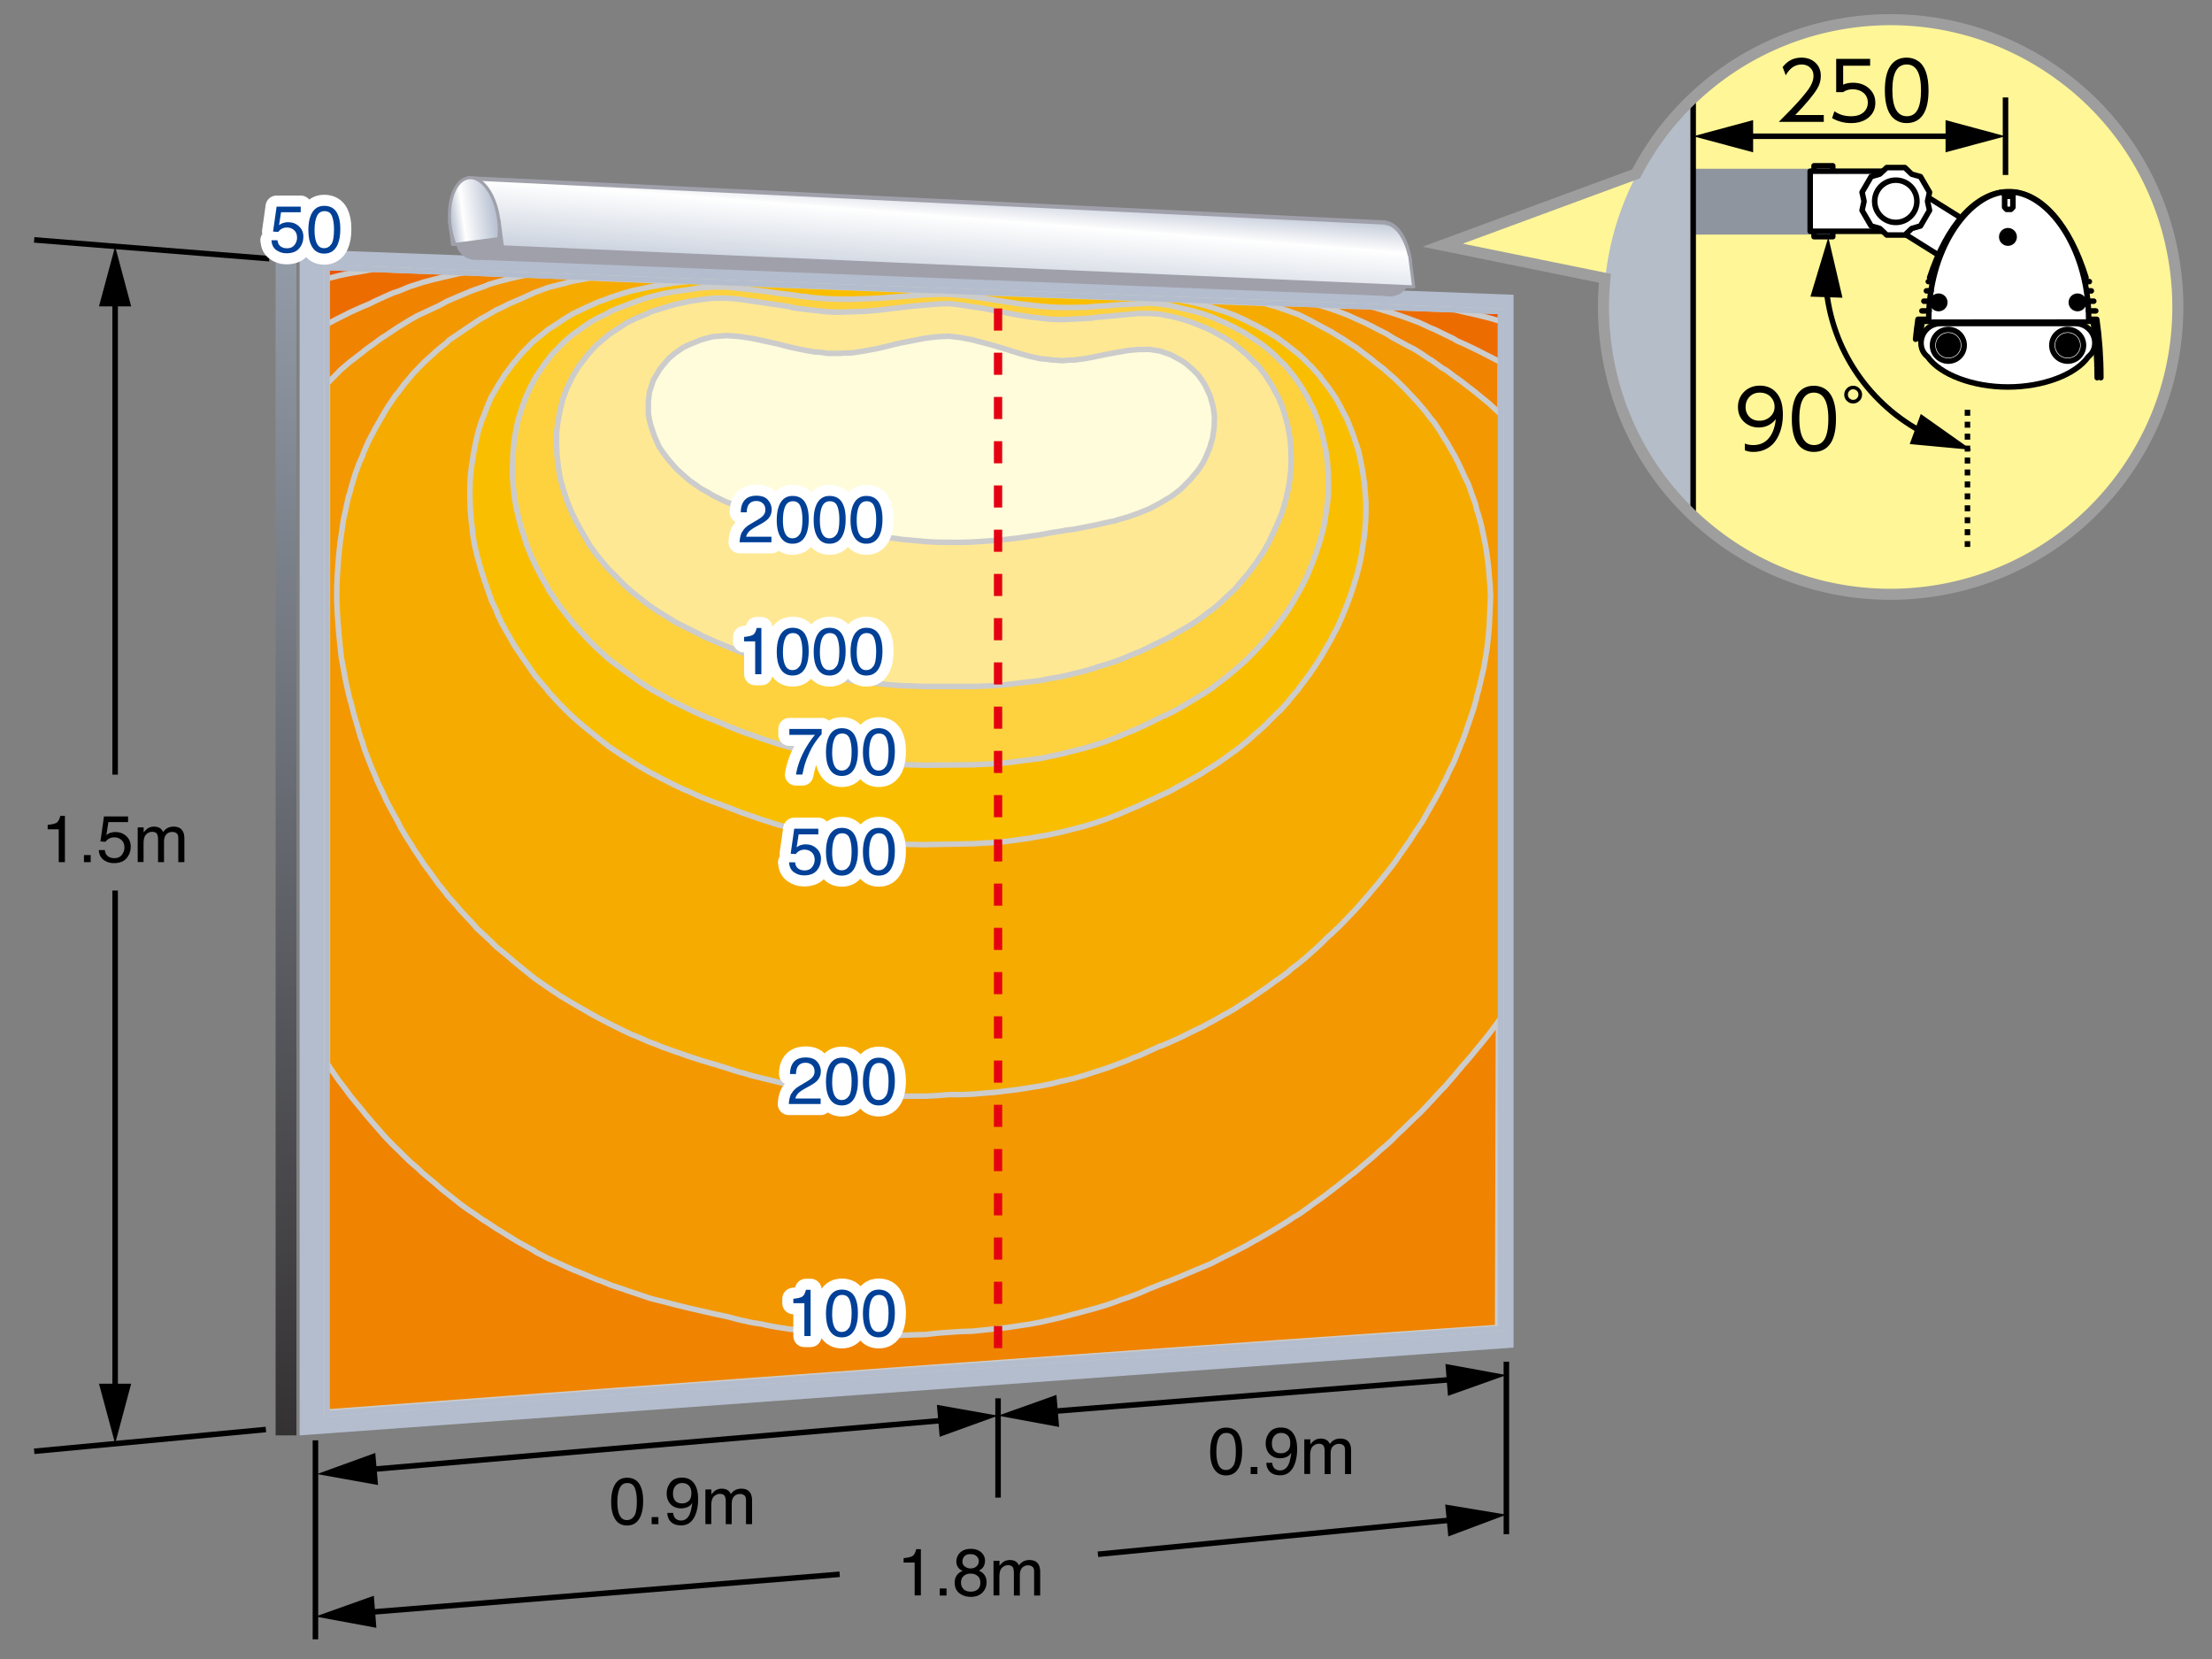 <svg xmlns="http://www.w3.org/2000/svg" xmlns:xlink="http://www.w3.org/1999/xlink" id="a" viewBox="0 0 200 150"><rect x="0" y="0" width="200" height="150" fill="#808080" stroke="none"/><defs><linearGradient id="b" x1="25.86" x2="25.86" y1="129.78" y2="22.41" gradientUnits="userSpaceOnUse"><stop offset="0" stop-color="#343132"/><stop offset="1" stop-color="#939ca9"/></linearGradient><linearGradient id="c" x1="101.15" x2="99.12" y1="16.86" y2="28.57" gradientTransform="rotate(-7.39 77.095 .47) scale(.82 1)" gradientUnits="userSpaceOnUse"><stop offset="0" stop-color="#b5bfd0"/><stop offset=".1" stop-color="#c8cfdc"/><stop offset=".29" stop-color="#fbfbfc"/><stop offset=".3" stop-color="#fff"/><stop offset="1" stop-color="#b5bfd0"/></linearGradient><linearGradient xlink:href="#c" id="d" x1="46.79" x2="52.17" y1="14.38" y2="14.38"/><style>.f{fill:#004097}.h,.n,.o,.s,.v{stroke-linecap:round;stroke-linejoin:round}.o,.s,.v,.x{stroke-width:.5px}.h{fill:#a0a0ab;stroke:#a0a0ab;stroke-width:.28px}.s,.x{fill:none}.o,.s,.v,.x{stroke:#000}.n{stroke:#fff;stroke-width:2px}.n,.v{fill:#fff}</style></defs><path d="m27.09 129.78 109.76-7.94V26.65L27.09 22.54v107.24z" style="fill:#b4bdcd;fill-rule:evenodd"/><path d="M29.56 127.81c35.08-2.65 70.44-5.22 106.11-7.69V28.16c-35.66-1.3-71.03-2.63-106.11-3.97v103.62" style="fill:#ea5504;stroke:#ccc;stroke-width:.5px;stroke-linecap:round;stroke-linejoin:round"/><path d="M131.53 28.01c.38.09.57.14.96.23.41.09.62.14 1.04.23.43.11.65.16 1.09.27.42.12.63.19 1.06.31v90.81c-35.67 2.45-71.03 5.01-106.11 7.66V25.2c.41-.11.62-.16 1.04-.27.42-.09.63-.13 1.05-.22.44-.07.65-.11 1.09-.18.39-.07.59-.11.99-.18 32.35 1.24 64.95 2.46 97.8 3.66Z" style="stroke:#ccc;stroke-width:.5px;stroke-linecap:round;stroke-linejoin:round;fill:#ed6c00"/><path d="M123.88 27.73c.17.04.25.06.42.09.41.13.61.19 1.02.31.4.12.6.19.99.31.36.12.53.18.89.31.04.02.06.03.11.04.42.16.62.23 1.04.39.4.19.61.28 1.01.47.13.05.2.08.33.13.28.13.41.2.69.34.42.2.64.3 1.06.51.1.07.15.1.26.17.31.14.46.2.77.34.41.2.62.3 1.04.5l.26.13.82.42c.42.22.63.32 1.06.54l-.24 87.29c-35.59 2.45-70.86 5.01-105.87 7.65V29.32c.41-.21.62-.32 1.04-.54.33-.16.49-.25.82-.41.09-.05.14-.07.23-.12.44-.2.65-.29 1.09-.49.3-.13.45-.19.76-.32.12-.07.18-.1.3-.16.43-.19.64-.29 1.07-.49.29-.13.44-.19.73-.32.15-.05.23-.07.39-.12.43-.18.65-.26 1.08-.44.44-.14.65-.21 1.09-.35.05-.02.07-.02.12-.04.41-.11.61-.16 1.02-.27.44-.1.66-.16 1.1-.26.44-.1.66-.16 1.11-.26.21-.03.31-.04.52-.07 27.1 1.11 54.38 2.5 81.85 3.07Z" style="fill:#f08300;stroke:#ccc;stroke-width:.5px;stroke-linecap:round;stroke-linejoin:round"/><path d="M29.56 34.72c.06-.07.09-.1.15-.17.36-.36.53-.54.89-.9.04-.05.07-.08.11-.13.37-.32.56-.48.94-.81.09-.07.14-.1.23-.17l.87-.67c.17-.13.25-.2.42-.34.26-.18.39-.28.65-.46.29-.22.43-.33.73-.54.14-.08.21-.12.34-.21.45-.3.67-.45 1.12-.75.43-.26.65-.4 1.08-.66l.58-.33c.2-.1.3-.15.51-.24.45-.21.68-.32 1.14-.53.14-.06.21-.1.35-.16.3-.16.45-.24.75-.41.44-.19.66-.29 1.11-.48.08-.03.12-.05.2-.08l.95-.4c.45-.16.67-.23 1.12-.39.14-.06.22-.1.36-.16l.76-.23c.47-.12.7-.18 1.16-.3.45-.1.68-.15 1.13-.26.18-.03.27-.04.44-.07 23.65.94 47.43 1.85 71.34 2.67.17.04.25.06.41.09.39.12.58.19.97.31l.97.35c.26.1.4.16.66.26.14.07.21.1.35.17.39.17.59.26.98.43.34.17.51.25.84.42.06.03.08.05.14.08.41.2.61.3 1.02.51l.67.42.32.17c.4.22.6.33 1 .54l.5.25c.22.13.32.2.54.33.39.26.58.4.98.66h.04c.41.29.61.44 1.02.74.15.08.22.12.37.21.28.21.42.32.7.53.25.18.38.27.63.45.16.13.24.19.41.32l.85.65c.07.06.11.1.19.16.37.31.56.46.94.77.06.05.09.07.15.12.36.34.54.51.9.84.06.06.09.1.15.16v54.57c-.14.19-.2.29-.34.48-.29.38-.43.58-.72.96-.3.37-.45.56-.75.93-.13.16-.2.24-.34.4-.18.23-.27.34-.45.56-.24.28-.36.41-.59.69-.09.1-.13.15-.22.24-.33.39-.49.58-.81.97-.34.39-.51.58-.84.98-.09.08-.13.12-.22.21-.28.29-.42.44-.69.74-.13.15-.2.22-.33.37-.23.25-.35.37-.58.61-.17.18-.26.27-.43.45-.22.2-.32.3-.54.5-.2.2-.3.3-.5.49s-.3.3-.5.49c-.2.18-.3.27-.5.46-.21.21-.32.32-.53.54-.18.17-.28.25-.46.42-.25.22-.38.33-.64.54-.16.15-.23.22-.39.37-.3.25-.44.38-.74.63-.1.08-.15.13-.25.21-.38.32-.57.48-.94.8h-.03c-.4.32-.61.48-1.01.8-.08.07-.13.1-.21.17-.31.24-.46.36-.76.59-.22.17-.33.25-.55.42-.17.12-.25.18-.41.3-.39.27-.58.41-.96.68l-.03.04c-.39.27-.58.41-.96.68-.21.12-.31.18-.51.3-.18.12-.27.18-.44.3-.4.24-.59.37-.99.61-.08.05-.12.08-.2.13-.3.18-.45.26-.75.44l-.99.57h-.03c-.37.21-.55.32-.92.53-.38.2-.57.29-.95.49-.03.02-.04.03-.07.04l-.92.45c-.38.2-.57.3-.95.49-.11.05-.16.08-.27.14-.27.11-.41.17-.68.28-.39.17-.59.25-.99.42-.35.15-.53.22-.88.37-.03.02-.04.03-.07.04-.38.15-.57.23-.95.38-.4.15-.59.23-.99.38-.33.13-.49.2-.82.33-.05.02-.08.03-.14.05-.38.17-.57.25-.96.42-.4.15-.6.23-1 .38-.3.1-.45.15-.76.25-.08.04-.12.06-.21.09-.39.14-.58.21-.97.34l-1 .3c-.39.11-.58.16-.97.26-.31.08-.46.13-.77.21l-.21.05c-.41.11-.61.16-1.02.27-.39.09-.59.14-.99.23s-.59.14-.99.23c-.41.08-.62.11-1.03.19l-1 .15-1.01.15c-.42.04-.63.07-1.05.11-.41.04-.61.07-1.02.11-.43.04-.64.07-1.07.11-.41.01-.62.02-1.04.03-.42.03-.63.04-1.05.07-.43.03-.65.05-1.09.08-.42.05-.64.07-1.06.12-.43.01-.64.02-1.07.03-.44.02-.67.02-1.11.04-.43.01-.65.02-1.08.04H78.21c-.44-.02-.66-.03-1.1-.04-.44-.03-.66-.05-1.11-.09-.46-.03-.69-.05-1.15-.08-.45-.05-.67-.08-1.12-.13-.11 0-.17-.01-.28-.02-.34-.04-.5-.06-.84-.11-.46-.05-.7-.07-1.16-.12-.45-.07-.68-.1-1.13-.17-.45-.08-.68-.13-1.13-.21-.1-.03-.15-.04-.24-.07-.37-.06-.56-.09-.93-.14-.45-.1-.68-.15-1.14-.25-.46-.12-.68-.18-1.14-.3-.07-.01-.1-.02-.16-.03-.41-.09-.61-.13-1.02-.22-.46-.1-.69-.15-1.14-.26-.46-.1-.69-.15-1.14-.26-.05-.01-.07-.02-.12-.03-.43-.11-.64-.16-1.06-.26l-1.15-.3-.82-.2-.37-.1c-.46-.15-.69-.23-1.15-.39-.43-.14-.64-.21-1.06-.35l-.08-.04c-.47-.15-.71-.23-1.19-.39-.43-.18-.64-.26-1.06-.44h-.08c-.46-.19-.69-.29-1.14-.48-.36-.15-.54-.22-.9-.37-.11-.04-.17-.07-.29-.11l-1.14-.52c-.23-.1-.34-.16-.57-.26-.23-.11-.34-.16-.57-.26-.47-.24-.71-.37-1.17-.61v-.04c-.45-.25-.68-.37-1.13-.62-.19-.11-.29-.16-.48-.27-.26-.16-.39-.23-.64-.39-.35-.22-.53-.33-.88-.55-.11-.06-.17-.09-.28-.16-.45-.3-.67-.45-1.12-.75h-.04c-.43-.3-.65-.45-1.08-.76-.13-.08-.19-.12-.32-.2-.33-.24-.5-.36-.83-.6-.17-.15-.26-.22-.44-.36-.27-.21-.4-.31-.67-.53-.21-.16-.31-.24-.51-.4-.24-.21-.35-.32-.59-.53l-.55-.45c-.23-.2-.35-.29-.59-.49-.2-.2-.3-.3-.51-.49-.23-.2-.35-.29-.58-.49-.19-.18-.28-.27-.47-.45l-.62-.62c-.15-.15-.23-.22-.39-.37-.29-.3-.44-.45-.73-.75-.08-.08-.12-.13-.19-.21-.35-.4-.53-.6-.88-1.01s-.53-.6-.87-1.01c-.08-.1-.11-.15-.19-.25-.24-.29-.36-.43-.6-.72l-.49-.59c-.12-.17-.18-.25-.3-.42-.3-.39-.45-.59-.75-.98-.28-.41-.42-.61-.71-1.02-.13-.21-.2-.31-.33-.51V34.68Z" style="fill:#f39800;stroke:#ccc;stroke-width:.5px;stroke-linecap:round;stroke-linejoin:round"/><path d="M114.22 27.4c.12.04.18.05.31.09.38.11.57.16.95.27.4.14.59.21.99.35.34.12.51.18.86.31.04.02.06.03.1.04.38.19.58.28.96.47.37.2.56.31.93.51.03.02.04.03.07.04.39.2.58.3.97.51.29.18.44.28.73.46.1.05.15.08.24.13.4.27.6.4 1.01.67.11.07.17.1.28.17.28.21.42.32.7.54l.6.45c.15.13.23.2.39.33.32.25.49.37.81.62.08.08.13.12.21.2.35.31.53.46.89.77.04.05.06.07.11.12.34.34.51.51.86.85.06.06.09.1.14.16l.72.77c.13.14.19.22.32.36.2.24.3.36.51.6.2.27.3.41.51.68.09.1.13.14.22.24.26.38.39.57.65.96l.15.28c.18.27.26.41.44.68.2.36.31.55.51.91.04.06.07.1.11.16.16.32.24.47.4.79.18.38.27.57.44.95.07.16.11.24.18.39.1.21.16.31.26.51.13.38.2.57.33.94.13.36.2.54.33.9.04.2.07.31.11.51l.15.43c.1.38.16.56.26.94.07.36.11.54.19.9.07.38.11.56.19.94l.15.94c.05.36.07.54.11.9.02.17.02.26.04.43.02.2.02.3.04.51.03.36.05.54.08.9.01.37.02.56.04.94-.02.37-.02.56-.04.94-.02.36-.02.54-.04.9-.02.37-.02.56-.04.94-.02.16-.02.23-.04.39-.02.2-.02.3-.04.51-.05.37-.07.56-.11.94l-.15.94-.15.9c-.09.37-.13.56-.22.94-.09.37-.13.56-.22.94-.07.28-.11.42-.19.7-.01.08-.02.12-.04.2-.1.38-.16.56-.26.94l-.3.9c-.13.38-.2.56-.33.94-.04.14-.07.21-.11.35l-.22.59c-.15.36-.22.54-.37.9-.15.38-.22.57-.37.94-.03.06-.04.09-.07.16-.15.3-.22.45-.37.75-.18.38-.26.57-.44.94-.1.19-.15.28-.26.47l-.22.47c-.2.36-.31.54-.51.91-.12.21-.17.31-.29.51-.1.17-.15.26-.25.44-.22.38-.33.57-.54.95l-.22.32-.4.6c-.24.38-.37.57-.61.95-.01.02-.02.02-.04.04-.24.35-.36.53-.61.88-.16.22-.24.33-.39.56-.11.16-.17.24-.28.4-.28.37-.43.55-.71.92-.01.02-.02.02-.04.04-.3.37-.45.55-.74.92-.1.11-.15.17-.25.28-.23.27-.34.41-.56.68-.17.19-.25.29-.42.48-.17.19-.25.29-.42.48-.22.24-.34.36-.56.61-.13.13-.19.19-.31.32-.28.29-.42.44-.7.73l-.24.24c-.29.28-.44.41-.73.69-.11.1-.17.15-.28.24l-.69.69c-.12.11-.19.17-.31.29-.28.24-.41.37-.69.61-.17.15-.25.22-.41.37l-.55.45c-.26.2-.39.3-.65.49-.12.11-.18.17-.31.29-.38.28-.57.42-.96.7h-.03l-.95.7c-.15.1-.22.15-.37.25-.25.17-.37.25-.61.42-.34.23-.51.35-.85.58-.04.02-.06.03-.1.04-.38.25-.57.38-.95.63-.23.13-.35.2-.58.34-.16.08-.24.13-.41.21l-.95.55c-.16.09-.24.13-.41.21-.22.12-.33.18-.54.3-.39.19-.59.28-.99.47-.2.1-.31.15-.51.26-.18.09-.27.13-.44.22-.38.17-.57.26-.95.43-.37.16-.55.24-.92.39h-.07c-.38.17-.57.26-.96.44-.38.17-.57.26-.96.44-.16.05-.25.08-.41.14-.23.11-.35.16-.58.26-.38.14-.58.21-.96.36-.39.14-.58.21-.97.36-.11.04-.17.05-.28.09-.29.09-.44.14-.73.23-.39.13-.58.19-.97.32-.39.11-.59.17-.98.28-.41.1-.61.15-1.02.24h-.07c-.37.1-.55.14-.92.24l-.99.2c-.41.07-.62.1-1.03.16-.4.07-.6.1-1 .16-.4.05-.6.07-1.01.12-.42.05-.63.07-1.05.13-.41.03-.61.05-1.02.08-.43.03-.64.05-1.07.09-.41.02-.62.03-1.04.04H85.8c-.43.04-.65.05-1.09.09l-1.06.05h-1.07c-.44 0-.67 0-1.11.01-.43-.01-.65-.02-1.08-.03-.43-.01-.65-.02-1.09-.03-.45-.03-.68-.04-1.13-.07-.44-.03-.66-.04-1.1-.07-.44-.05-.66-.07-1.11-.11-.41-.06-.62-.09-1.03-.16h-.12l-1.12-.15-1.12-.2c-.46-.09-.7-.14-1.16-.24-.34-.07-.51-.1-.85-.17-.11-.03-.17-.04-.28-.07-.45-.11-.68-.17-1.13-.28-.47-.11-.7-.17-1.17-.28l-.69-.22-.45-.1-1.14-.37c-.47-.15-.71-.22-1.18-.37h-.04c-.44-.13-.66-.2-1.1-.33-.46-.15-.69-.22-1.14-.37-.21-.07-.32-.11-.53-.19-.26-.09-.39-.13-.65-.22-.46-.17-.69-.25-1.15-.41-.26-.11-.39-.16-.65-.27-.21-.08-.32-.11-.53-.19l-1.15-.5c-.2-.08-.29-.11-.49-.19-.26-.12-.39-.19-.65-.31-.47-.23-.71-.35-1.19-.59-.03-.02-.05-.02-.08-.04-.42-.22-.64-.33-1.06-.55l-.73-.4c-.16-.1-.24-.14-.41-.24l-1.18-.68c-.46-.27-.68-.41-1.14-.68-.16-.11-.24-.17-.41-.28-.29-.19-.44-.29-.73-.49l-.65-.45c-.21-.15-.32-.22-.53-.37l-.77-.62c-.15-.12-.22-.17-.36-.29l-.85-.7-.28-.25c-.34-.28-.51-.42-.84-.7-.13-.1-.19-.15-.32-.25-.3-.3-.46-.45-.76-.75-.14-.13-.22-.2-.36-.33l-.68-.63c-.18-.2-.26-.3-.44-.51-.19-.2-.29-.3-.48-.51l-.67-.72c-.1-.12-.14-.18-.24-.3l-.87-.97v-.04c-.32-.39-.47-.59-.79-.98-.13-.17-.19-.26-.31-.43-.17-.24-.26-.36-.43-.6-.28-.38-.42-.56-.7-.94v-.04c-.28-.41-.42-.62-.7-1.03-.16-.26-.23-.39-.39-.64-.09-.14-.14-.21-.23-.34-.25-.41-.37-.62-.62-1.03l-.23-.48c-.12-.22-.19-.34-.31-.56-.22-.4-.32-.6-.54-.99l-.27-.52c-.09-.21-.14-.31-.23-.52-.2-.42-.3-.62-.5-1.04-.14-.33-.21-.5-.34-.83-.03-.07-.05-.1-.08-.17-.17-.42-.25-.63-.42-1.04-.15-.4-.23-.6-.38-1-.08-.26-.11-.39-.19-.65-.06-.16-.09-.24-.15-.39l-.3-1.05-.3-1c-.11-.42-.16-.63-.26-1.05-.03-.09-.05-.13-.08-.22-.08-.32-.11-.47-.19-.79-.09-.42-.14-.63-.23-1.05-.07-.42-.11-.63-.19-1.05-.07-.4-.11-.6-.19-1.01-.04-.42-.07-.63-.11-1.05-.04-.42-.07-.63-.11-1.05-.01-.23-.02-.34-.04-.57-.01-.18-.02-.26-.04-.44-.03-.42-.04-.63-.07-1.05-.01-.4-.02-.61-.04-1.01v-1.05c.01-.42.02-.63.04-1.05.03-.4.04-.6.07-1.01.01-.23.02-.34.04-.57.01-.19.02-.29.04-.48.04-.4.07-.6.11-1.01l.15-1.05.15-1.05c.09-.4.13-.6.22-1 .09-.42.13-.63.23-1.05l.15-.48.15-.57.3-1c.15-.42.23-.63.38-1.04.11-.23.16-.34.26-.56l.15-.43c.18-.42.27-.62.46-1.04.18-.35.27-.52.46-.86.03-.07.05-.1.08-.17l.57-.99c.17-.29.25-.44.42-.73.08-.12.12-.18.19-.3.28-.41.42-.62.69-1.03.09-.1.14-.15.23-.26.22-.29.32-.44.54-.73.22-.26.33-.38.54-.64.12-.15.19-.23.31-.38.31-.32.47-.48.78-.8.06-.07.09-.1.16-.17l.98-.88c.05-.05.07-.08.12-.13.39-.32.59-.48.98-.79.08-.08.12-.13.2-.21.36-.25.55-.37.91-.62l.48-.33c.27-.18.4-.27.68-.45.32-.21.48-.32.8-.54.13-.06.19-.1.32-.16.45-.26.67-.39 1.12-.65.11-.05.17-.07.28-.12.35-.18.53-.27.88-.44.45-.19.68-.29 1.13-.48.03-.02.05-.02.08-.04.42-.19.63-.29 1.05-.48.47-.17.7-.26 1.17-.43.05-.02.07-.02.12-.04.41-.1.61-.16 1.02-.26.46-.12.68-.18 1.14-.3.47-.08.71-.13 1.18-.21l.37-.07c20.2.81 40.5 1.58 60.9 2.28Z" style="fill:#f6ab00;stroke:#ccc;stroke-width:.5px;stroke-linecap:round;stroke-linejoin:round"/><path d="M106.74 27.14h.07c.38.08.57.12.95.19.39.09.59.14.99.24.38.11.57.16.95.27.38.13.57.19.95.31l.17.05c.33.12.49.19.82.31.38.17.57.26.95.43l.58.3.37.17c.39.22.59.33.99.55.19.12.29.18.48.29.19.12.29.18.48.29l.89.67c.04.03.06.05.1.08.38.3.57.45.96.75.07.07.1.1.17.16.32.31.47.47.79.78.07.07.1.1.17.16.33.38.5.56.83.94v.04c.3.39.46.58.76.97.08.13.12.19.21.32.17.24.25.36.42.61.21.39.31.58.52.96.01.03.02.05.03.08.18.34.27.51.45.84l.38.96.17.44c.07.21.1.31.17.52.13.37.19.55.31.92.08.38.13.57.21.95.07.38.11.57.18.95.04.3.06.45.11.75.01.06.02.1.04.16.03.38.04.57.07.95.03.36.04.55.07.91v.95c-.01.38-.02.57-.04.95-.03.36-.04.54-.07.91-.03.21-.04.31-.07.51-.03.17-.04.26-.07.43-.06.38-.08.57-.14.95-.07.36-.11.54-.18.91-.1.38-.15.57-.24.95-.11.36-.17.54-.28.91-.03.09-.04.14-.07.24-.1.28-.15.43-.24.71l-.35.95c-.15.36-.23.54-.38.91-.01.03-.02.05-.03.08-.15.35-.23.52-.38.87-.19.36-.29.55-.49.91-.04.09-.06.14-.1.24-.17.28-.25.43-.42.71l-.55.95c-.23.36-.35.55-.59.91-.17.24-.25.36-.41.6-.11.14-.17.21-.27.36-.27.37-.41.55-.69.91v.04c-.32.37-.47.55-.79.92l-.17.24c-.26.29-.39.43-.65.72-.14.13-.2.19-.34.32-.25.24-.37.36-.61.6-.14.14-.2.22-.34.36l-.65.6c-.14.11-.2.17-.34.28-.3.27-.45.41-.75.68-.08.06-.12.1-.2.16-.38.31-.57.46-.95.77h-.03c-.38.27-.57.41-.95.69-.16.11-.24.17-.41.28-.22.15-.33.22-.54.36l-.92.57c-.01.02-.02.02-.03.04-.39.23-.59.34-.99.57-.26.15-.39.22-.65.37-.12.07-.18.1-.31.16-.38.21-.57.32-.95.53-.25.12-.37.17-.61.29-.15.07-.23.1-.38.17-.38.18-.57.27-.96.45-.29.13-.43.2-.72.33l-.24.12c-.4.17-.6.25-1 .42-.38.17-.58.25-.96.42-.06.02-.08.03-.14.04-.33.13-.5.2-.83.33-.4.13-.6.2-1.01.34l-.97.3c-.07.02-.1.03-.17.04-.32.09-.48.13-.8.21-.41.1-.61.16-1.02.26-.39.09-.59.13-.99.22-.4.07-.59.11-.99.18-.31.05-.47.08-.78.14-.1.02-.15.03-.25.04-.4.06-.6.08-1 .14s-.6.08-1.01.14l-1.05.1c-.41.02-.61.04-1.02.06-.43.02-.64.04-1.07.06-.41 0-.62.01-1.04.02s-.63.01-1.05.02c-.43 0-.65.01-1.09.02-.42 0-.64.01-1.06.02-.43 0-.64-.01-1.07-.02-.44 0-.67-.01-1.11-.02-.43-.02-.65-.04-1.08-.06l-1.09-.1-1.13-.1a2.4 2.4 0 0 1-.24-.04c-.35-.04-.52-.06-.86-.11-.44-.06-.66-.09-1.11-.14-.46-.07-.69-.11-1.15-.18-.45-.09-.67-.14-1.12-.23-.38-.08-.57-.11-.96-.19l-.16-.04c-.46-.11-.7-.16-1.16-.27-.45-.12-.68-.19-1.13-.31-.39-.13-.58-.19-.97-.32-.06-.02-.1-.02-.16-.04l-1.17-.4c-.45-.16-.68-.24-1.14-.4-.11-.05-.17-.07-.28-.12-.34-.13-.51-.19-.85-.32-.47-.18-.71-.27-1.18-.44-.16-.06-.24-.1-.41-.16-.29-.11-.44-.17-.73-.28-.46-.21-.69-.32-1.14-.53-.16-.06-.25-.1-.41-.16-.31-.15-.47-.22-.78-.37-.46-.23-.69-.35-1.15-.58-.03-.02-.05-.02-.08-.04-.44-.23-.66-.35-1.1-.58-.26-.15-.39-.22-.65-.37-.2-.12-.29-.17-.49-.29-.44-.28-.66-.42-1.1-.71h-.04c-.47-.32-.71-.48-1.19-.8-.1-.07-.15-.1-.25-.17-.36-.29-.54-.43-.9-.72-.15-.12-.22-.18-.37-.3l-.78-.63c-.18-.15-.27-.23-.45-.38-.29-.25-.44-.38-.73-.64-.15-.14-.22-.2-.37-.34l-.77-.77c-.1-.1-.15-.15-.24-.26-.36-.39-.54-.59-.89-.98v-.04c-.34-.39-.51-.59-.85-.98-.13-.15-.19-.23-.32-.39-.18-.26-.27-.39-.44-.64-.27-.39-.41-.59-.69-.99-.27-.41-.41-.62-.69-1.03-.18-.31-.27-.47-.44-.78-.06-.1-.1-.16-.16-.26-.23-.4-.34-.6-.56-.99-.18-.38-.26-.57-.44-.95v-.09c-.19-.4-.29-.6-.48-.99-.14-.42-.22-.62-.36-1.04-.11-.31-.17-.47-.28-.78l-.08-.26c-.13-.4-.19-.6-.32-1-.11-.42-.17-.62-.28-1.04-.1-.4-.14-.6-.24-1-.06-.42-.1-.62-.16-1.04-.02-.19-.02-.29-.04-.48-.03-.23-.05-.34-.08-.56-.03-.4-.05-.6-.08-1-.02-.42-.02-.62-.04-1.04v-1.04c.02-.4.02-.6.04-.99.05-.41.07-.62.12-1.04.02-.07.02-.1.04-.17.05-.33.07-.49.12-.82l.2-1.03c.1-.41.14-.62.24-1.03.13-.39.19-.59.32-.99.1-.22.14-.33.24-.56.06-.19.1-.28.16-.47.18-.41.26-.62.44-1.03.21-.36.31-.54.52-.89.02-.03.02-.05.04-.09.26-.41.39-.61.64-1.02l.48-.63.24-.34c.34-.4.51-.61.85-1.01.02-.02.02-.03.04-.04.37-.38.56-.58.93-.96.08-.07.12-.1.2-.17.39-.31.58-.47.97-.78.08-.07.12-.1.2-.17.45-.29.68-.44 1.14-.73l.08-.08c.42-.26.63-.39 1.06-.65l.61-.28c.23-.11.34-.17.57-.28.46-.21.69-.31 1.14-.51l.45-.15c.28-.11.42-.16.69-.27.47-.15.71-.23 1.19-.38.38-.11.56-.16.94-.26.08-.01.12-.02.2-.03l1.15-.25c.47-.08.71-.13 1.19-.21.46-.07.69-.1 1.15-.17.47-.05.71-.07 1.19-.12h.08c14.76.58 29.57 1.16 44.43 1.66Z" style="fill:#fabe00;stroke:#ccc;stroke-width:.5px;stroke-linecap:round;stroke-linejoin:round"/><path d="M73.01 26.86c.27.03.41.04.68.07.45.03.67.05 1.12.08.46.02.69.03 1.15.04h1.11c.2 0 .31-.01.51-.02.24 0 .35-.01.59-.02.45-.02.68-.02 1.13-.04.44-.03.65-.05 1.09-.08.43-.03.65-.05 1.08-.08.45-.03.67-.05 1.11-.08.43-.03.64-.05 1.07-.08.43-.02.64-.03 1.06-.04h1.09c.42.03.63.05 1.05.08.42.05.62.07 1.04.12.43.07.64.1 1.07.16.41.06.62.1 1.02.16.42.06.63.1 1.05.16.41.06.61.1 1.01.16.4.05.6.07 1 .12.21.02.32.04.54.06.2.02.3.03.5.06.4.03.6.05.99.08.4.01.59.02.99.03h1.02c.22 0 .34-.01.56-.02.17 0 .25 0 .42.01.39-.04.59-.05.97-.09l1.01-.05c.39-.04.58-.05.97-.09l.96-.05 1-.05.96-.05c.38.03.57.04.96.07.4.06.59.09.99.16.38.09.57.14.95.23s.57.14.95.23h.07c.37.11.55.16.92.27l.95.35c.38.17.57.26.95.43h.03c.38.19.57.28.95.47.38.2.57.31.95.51.01.02.02.02.03.04.37.24.55.35.92.59.22.15.33.23.54.38.18.13.27.2.44.33.3.26.45.4.75.66.08.08.12.12.2.21.3.3.45.44.75.74.1.11.14.17.24.29.22.28.33.42.55.69.16.23.25.34.41.57.11.16.16.24.27.41.22.37.33.56.55.93.06.13.08.19.14.32.14.26.21.39.34.64.15.37.23.55.38.92.11.34.17.5.28.84.01.05.02.07.03.12.1.38.14.57.24.96.08.37.12.55.21.92.06.38.08.57.14.95.03.38.04.57.07.95.01.37.02.55.03.91v.95c-.03.36-.04.55-.07.91-.06.38-.08.57-.14.95-.06.38-.08.57-.14.95-.08.36-.12.55-.21.91-.07.25-.1.38-.17.63l-.1.32c-.12.38-.19.57-.31.95-.14.36-.21.55-.34.91-.1.22-.14.33-.24.55-.06.16-.08.24-.14.4-.18.36-.27.55-.45.91l-.38.71c-.05.1-.08.14-.14.24l-.55.95c-.11.17-.16.26-.27.44-.14.19-.21.29-.34.48-.26.35-.39.52-.65.87-.01.03-.02.05-.03.08-.31.37-.47.55-.78.91-.05.08-.08.12-.14.2-.27.3-.41.45-.68.76-.12.13-.18.19-.31.32-.24.25-.37.38-.61.64-.14.13-.2.19-.34.32-.27.24-.41.36-.68.6-.11.1-.16.14-.27.24-.35.29-.53.43-.88.72-.04.03-.06.05-.1.08-.38.29-.57.43-.95.72-.08.06-.12.1-.2.16-.3.19-.45.29-.75.48-.29.18-.43.27-.71.44-.11.06-.16.1-.27.16-.38.23-.57.34-.95.57-.18.1-.27.15-.44.24l-.51.28c-.4.18-.59.27-.99.45-.16.08-.25.12-.41.2-.22.11-.33.17-.55.28-.38.18-.57.27-.96.45l-.58.25c-.16.07-.25.1-.41.16-.38.16-.58.25-.96.41-.39.15-.58.22-.97.37-.04.02-.06.02-.1.04-.36.12-.54.17-.9.29-.39.12-.58.17-.97.29l-.98.25c-.21.05-.32.08-.53.13-.2.05-.29.08-.49.13-.39.08-.59.13-.99.21-.4.08-.59.13-.99.21-.41.05-.62.08-1.03.13-.4.05-.6.08-1 .13s-.6.08-1.01.13c-.41.04-.61.06-1.02.09h-.04l-1.02.05-1.07.05c-.41 0-.62 0-1.04.01-.42 0-.63 0-1.05.01-.43 0-.65 0-1.09.01-.42 0-.64 0-1.06.01-.43-.01-.64-.02-1.07-.03-.44-.01-.67-.02-1.11-.03-.43-.03-.65-.04-1.08-.07-.43-.04-.65-.07-1.09-.11-.45-.04-.68-.07-1.13-.11-.44-.04-.66-.07-1.1-.11-.44-.08-.66-.12-1.11-.2l-1.15-.2c-.21-.05-.31-.07-.52-.12-.24-.05-.36-.07-.6-.12-.45-.1-.67-.14-1.12-.24-.46-.11-.7-.17-1.16-.28-.4-.11-.6-.17-1.01-.28-.05-.02-.07-.02-.12-.04-.45-.15-.68-.22-1.13-.37-.47-.16-.7-.24-1.17-.41-.19-.07-.29-.1-.49-.16l-.65-.25c-.45-.18-.68-.27-1.14-.45-.26-.12-.39-.17-.65-.29-.21-.08-.32-.12-.53-.21-.46-.18-.69-.27-1.14-.46-.24-.12-.37-.17-.61-.29l-.53-.25c-.47-.23-.71-.35-1.19-.58-.13-.07-.2-.1-.33-.17-.33-.18-.49-.28-.82-.46l-.9-.5c-.11-.07-.17-.1-.29-.17-.46-.3-.69-.46-1.15-.76l-.08-.08c-.43-.3-.64-.46-1.06-.76-.13-.1-.2-.15-.33-.25-.34-.25-.52-.38-.86-.64-.16-.14-.25-.2-.41-.34-.29-.27-.44-.41-.74-.68-.15-.14-.22-.2-.37-.34-.31-.32-.47-.49-.78-.81-.08-.09-.12-.13-.2-.21a88.706 88.706 0 0 1-.98-1.08c-.29-.38-.44-.57-.73-.94-.16-.21-.24-.31-.41-.52-.13-.19-.19-.28-.33-.47-.28-.41-.41-.62-.69-1.03-.05-.1-.07-.15-.12-.26l-.45-.78c-.21-.4-.32-.6-.53-.99l-.2-.43c-.11-.24-.17-.36-.28-.6-.16-.4-.24-.6-.4-.99-.13-.41-.19-.62-.32-1.04-.05-.14-.07-.21-.12-.35-.08-.28-.12-.41-.2-.69-.1-.4-.15-.6-.24-.99-.08-.41-.12-.62-.2-1.04-.05-.41-.07-.62-.12-1.04-.03-.4-.05-.6-.08-.99V42.1c.02-.4.02-.59.04-.99.03-.41.05-.62.08-1.03.06-.41.1-.62.16-1.03.08-.39.12-.59.2-.99.13-.41.19-.62.32-1.03l.04-.13c.13-.36.19-.54.32-.9.18-.39.27-.59.44-.98.15-.27.22-.41.36-.68.08-.14.12-.2.2-.34.26-.39.39-.58.65-.97l.32-.42c.18-.24.27-.35.45-.59.28-.28.41-.42.69-.71.11-.12.17-.17.28-.29.34-.3.51-.45.85-.74.11-.08.17-.12.29-.2l.9-.65c.2-.13.29-.2.49-.33.26-.14.39-.22.65-.36.46-.22.69-.33 1.14-.56v-.04c.47-.19.71-.28 1.19-.47.46-.17.69-.26 1.15-.43.46-.15.69-.23 1.15-.38.47-.12.71-.18 1.19-.29.44-.09.66-.13 1.1-.21h.04c.47-.07.71-.1 1.19-.17.46-.07.69-.1 1.14-.17.46-.03.69-.05 1.14-.08h1.18c.46.05.68.08 1.14.13.45.05.68.08 1.14.13.47.05.71.08 1.17.13.45.07.68.1 1.13.17.45.05.68.08 1.13.13.47.07.7.1 1.16.17.18 0 .26.01.44.02" style="fill:#fdd23e;stroke:#ccc;stroke-width:.5px;stroke-linecap:round;stroke-linejoin:round"/><path d="M71.61 27.82c.39.05.58.07.96.12.45.05.67.08 1.12.13.45.05.67.08 1.12.12.46.02.69.03 1.15.04.44-.02.66-.03 1.11-.04s.66-.03 1.1-.04c.28-.02.42-.03.7-.06.17-.01.26-.02.43-.03.44-.05.65-.08 1.09-.13.43-.05.65-.08 1.08-.13.45-.05.67-.08 1.11-.13.43-.03.64-.05 1.07-.09.43-.03.64-.05 1.06-.09.44-.02.66-.03 1.09-.04.42.05.63.07 1.05.12.42.06.62.1 1.04.16.43.06.64.1 1.07.16.41.08.62.12 1.02.2l1.05.2c.41.08.61.12 1.01.2l.36.05.64.1c.41.05.62.07 1.03.12.4.05.6.07.99.11.4.01.59.02.99.03l1.02-.05.98-.05c.32-.02.48-.03.8-.06.07-.01.1-.02.17-.04.4-.04.6-.05 1.01-.09.39-.04.58-.05.97-.09s.58-.05.96-.09c.4-.04.6-.05 1-.09h.96c.38.03.57.04.96.07.4.08.59.12.99.19.38.09.57.14.95.23l.51.18c.18.05.27.08.44.14.39.16.59.24.99.39.38.17.57.26.95.43.04.03.06.05.1.08.34.19.51.28.85.47.33.2.49.3.81.51.07.05.1.08.17.13.38.32.57.47.95.79.04.03.06.05.1.08.34.35.51.52.85.86.05.03.08.05.14.08.3.39.45.59.75.98.04.07.06.1.1.16.2.33.31.49.51.81.18.34.27.51.44.85.03.03.04.05.07.08.16.39.25.58.41.97.11.37.16.55.27.92.1.37.14.55.24.92v.04c.07.38.1.58.17.96.03.37.04.55.07.92.01.38.02.57.03.96-.01.38-.02.57-.03.95l-.1.91c-.05.35-.08.52-.14.87-.01.03-.02.05-.03.08-.08.36-.12.55-.21.91-.11.38-.16.57-.27.95-.15.38-.23.57-.38.95-.04.1-.06.14-.1.24-.12.27-.18.4-.31.67-.18.38-.27.57-.44.95-.08.14-.12.21-.2.36-.14.24-.2.36-.34.59-.25.36-.37.55-.61.91-.01.02-.02.02-.03.04l-.68.91-.27.32c-.2.24-.31.36-.51.6-.18.21-.26.31-.44.52-.19.17-.29.26-.48.44-.2.19-.31.29-.51.48s-.31.29-.51.48c-.18.14-.26.21-.44.36-.3.22-.45.33-.75.56-.08.06-.12.1-.2.16-.39.27-.59.41-.99.68-.08.05-.12.07-.2.12-.3.18-.45.26-.75.44l-.88.48c-.03.03-.04.05-.07.08-.4.19-.59.29-.99.48l-.82.4c-.05.03-.08.05-.14.08-.38.18-.57.27-.96.44l-1 .4c-.03.02-.04.02-.07.04-.36.15-.54.22-.9.36-.39.13-.58.19-.97.32-.33.1-.5.15-.83.24-.07.03-.1.05-.17.08-.39.11-.58.17-.97.28-.39.1-.59.15-.98.24l-1.02.25c-.27.05-.4.07-.67.12-.13.02-.19.02-.32.04-.4.08-.59.12-.99.21-.41.05-.62.07-1.03.12-.4.05-.6.07-1 .12-.4.05-.6.08-1.01.13-.42.03-.63.05-1.05.09-.41.02-.61.03-1.02.04-.43.02-.64.03-1.07.04h-4.24c-.43-.02-.64-.02-1.07-.04-.44-.02-.67-.02-1.11-.04-.43-.03-.65-.05-1.08-.08-.43-.05-.65-.07-1.09-.12-.45-.05-.68-.07-1.13-.12-.44-.05-.66-.07-1.1-.12-.44-.08-.66-.12-1.11-.2-.14-.02-.21-.02-.36-.04-.32-.05-.48-.07-.79-.12l-1.12-.25-1.12-.25c-.46-.12-.7-.17-1.16-.29-.08-.03-.12-.05-.2-.08l-.93-.25c-.45-.13-.68-.2-1.13-.33-.44-.15-.66-.23-1.09-.38a.3.3 0 0 0-.08-.04c-.45-.17-.68-.25-1.14-.42-.46-.18-.68-.28-1.14-.46-.08-.03-.12-.05-.2-.08-.39-.17-.59-.25-.98-.42-.46-.2-.69-.3-1.14-.51-.05-.03-.07-.05-.12-.08-.41-.2-.61-.31-1.02-.51l-.94-.47c-.1-.05-.15-.08-.25-.13-.46-.29-.69-.43-1.15-.72-.11-.07-.17-.1-.29-.17l-.9-.6c-.2-.15-.29-.23-.49-.38-.26-.21-.39-.31-.65-.51l-.61-.51c-.21-.19-.32-.28-.53-.47-.21-.22-.32-.33-.53-.56-.26-.26-.39-.39-.65-.64-.13-.14-.2-.21-.33-.34-.33-.4-.49-.59-.82-.99-.02-.02-.02-.03-.04-.04-.29-.4-.44-.59-.73-.99-.15-.26-.22-.39-.37-.65-.1-.16-.15-.23-.24-.39-.23-.41-.34-.62-.57-1.03-.15-.29-.22-.44-.37-.73-.05-.1-.07-.16-.12-.26-.16-.41-.24-.62-.41-1.03-.13-.41-.2-.62-.33-1.03-.11-.4-.17-.59-.28-.99v-.09c-.07-.38-.1-.57-.16-.95-.05-.4-.07-.59-.12-.99-.02-.41-.02-.62-.04-1.03v-1.03c.05-.39.07-.59.12-.98l.2-1.02v-.04c.1-.39.15-.59.24-.98.15-.39.22-.59.37-.98.2-.41.29-.61.49-1.01.02-.03.02-.05.04-.08l.53-.88c.26-.33.39-.5.65-.84l.12-.17.9-1c.05-.03.07-.05.12-.08.41-.35.61-.52 1.02-.86.05-.03.07-.05.12-.08.47-.31.71-.46 1.19-.77.07-.05.1-.07.16-.12l.98-.48c.43-.17.64-.26 1.06-.43l.08-.08c.47-.15.71-.23 1.19-.38.46-.14.69-.2 1.15-.34.21-.04.32-.06.53-.11l.65-.15c.46-.07.69-.1 1.14-.17.46-.05.69-.08 1.14-.13h1.18c.46.03.68.05 1.14.09.45.07.68.1 1.14.17.47.07.71.1 1.17.17.45.07.68.1 1.13.17.45.07.68.1 1.13.17l.2.05" style="fill:#ffe893;stroke:#ccc;stroke-width:.5px;stroke-linecap:round;stroke-linejoin:round"/><path d="m68.46 30.69.69.15 1.13.25c.45.12.68.17 1.13.29.47.1.7.15 1.16.25l1.12.2c.16 0 .24 0 .4.01.29.04.43.06.72.11h1.15c.13-.01.19-.02.32-.03.32 0 .47 0 .79-.02.44-.07.66-.1 1.1-.17.45-.09.68-.13 1.13-.21.44-.1.65-.15 1.09-.26l.58-.15c.2-.04.3-.06.5-.11.45-.08.67-.13 1.11-.21.43-.09.64-.13 1.07-.21.43-.05.64-.08 1.06-.13l1.09-.05c.42.05.63.07 1.05.12l1.04.2c.43.11.64.17 1.07.28.41.11.62.17 1.02.28.19.06.28.08.47.14.23.07.35.11.58.18.41.13.61.19 1.01.32.4.11.6.17 1 .28.41.09.62.14 1.03.23.27.02.4.04.67.06l.32.05c.4.03.59.04.99.07.27-.02.4-.04.67-.06.14 0 .21 0 .35.01.39-.05.59-.08.98-.13.39-.07.59-.11.97-.18.4-.09.6-.13 1.01-.21.39-.07.58-.11.97-.18.23-.04.35-.06.59-.1.15-.03.23-.04.38-.07.4-.04.6-.06 1-.09.38 0 .58 0 .96-.01l.96.15c.15.05.23.08.38.13.25.09.37.13.61.22.38.2.57.31.95.51.15.1.22.15.37.25.23.2.35.3.58.5.2.2.31.3.51.5.19.26.29.39.48.66.08.13.12.2.2.33.18.37.26.56.44.94.11.39.16.58.27.97.01.08.02.12.03.2l.1.72c-.01.39-.02.58-.03.96-.03.19-.04.29-.07.48-.03.19-.04.29-.07.48-.11.37-.16.55-.27.92-.16.38-.24.57-.41.96l-.2.4c-.15.22-.22.33-.37.56-.24.3-.37.45-.61.75-.05.06-.08.1-.14.16-.33.33-.49.5-.82.83-.05.05-.08.07-.14.12-.33.25-.49.38-.82.63-.19.11-.29.16-.48.27-.2.13-.31.19-.51.31-.38.2-.57.31-.96.51-.12.05-.18.07-.31.12-.26.11-.39.16-.65.27l-1 .35c-.38.11-.58.16-.96.27-.03.02-.04.02-.07.04-.36.08-.54.11-.9.19-.4.09-.6.14-1.01.23-.39.08-.58.11-.97.19s-.59.11-.98.19c-.25.03-.38.04-.63.07-.15.03-.23.05-.39.08l-.99.15c-.4.08-.59.12-.99.19l-1.03.15-1 .15c-.4.04-.6.07-1.01.11-.29.03-.43.04-.73.07-.13.01-.2.02-.33.04-.41.03-.61.04-1.02.07-.43.03-.64.04-1.07.07-.41.01-.62.02-1.04.03-.42 0-.63 0-1.05-.01-.43 0-.65 0-1.09-.01-.42-.02-.64-.03-1.06-.06l-1.07-.1-1.11-.1-.31-.05c-.31-.04-.46-.06-.77-.09-.43-.06-.65-.08-1.09-.14-.45-.07-.68-.11-1.13-.18-.44-.07-.66-.11-1.1-.18-.44-.09-.66-.13-1.11-.22-.46-.07-.69-.11-1.15-.18-.17-.04-.26-.05-.44-.09-.27-.04-.41-.06-.68-.09-.45-.09-.67-.14-1.12-.23-.46-.09-.7-.14-1.16-.23-.45-.11-.68-.16-1.13-.27-.42-.09-.63-.14-1.05-.23a.3.3 0 0 0-.08-.04c-.47-.12-.7-.19-1.17-.31-.45-.16-.68-.24-1.14-.4-.31-.12-.46-.18-.77-.31-.15-.05-.22-.08-.37-.13-.47-.23-.71-.34-1.18-.57-.23-.14-.34-.21-.57-.35-.23-.12-.34-.18-.57-.31-.39-.28-.59-.42-.98-.69-.07-.05-.1-.08-.16-.13-.41-.36-.61-.55-1.02-.91-.07-.07-.1-.1-.16-.17-.28-.33-.42-.49-.7-.82l-.45-.6c-.11-.17-.17-.26-.29-.43l-.45-1.03c-.13-.39-.2-.59-.33-.99-.05-.21-.07-.31-.12-.51-.03-.2-.05-.31-.08-.51v-1.02c.03-.31.05-.46.08-.76l.04-.21.33-1.01c.23-.38.34-.58.57-.96.1-.13.15-.2.25-.33.23-.26.34-.4.57-.66.23-.2.34-.29.57-.49.28-.19.42-.29.7-.49.2-.1.29-.14.49-.24.46-.19.69-.28 1.14-.47.28-.08.42-.11.69-.19.18-.04.27-.07.45-.11.47-.03.71-.05 1.18-.09.46.03.68.05 1.14.08.45.07.68.1 1.14.17.19.04.29.06.49.1" style="fill:#fffcdb;stroke:#ccc;stroke-width:.5px;stroke-linecap:round;stroke-linejoin:round"/><path d="M29.56 127.81c35.08-2.65 70.44-5.22 106.11-7.69V28.16c-35.66-1.3-71.03-2.63-106.11-3.97v103.62" style="fill:none;stroke:#b4bdcd;stroke-width:.5px;stroke-linecap:round;stroke-linejoin:round"/><path d="M24.92 22.41h1.88v107.37h-1.88z" style="fill:url(#b)"/><path d="M90.24 126.43v8.98M24.35 23.39l-21.26-1.7M24.04 129.25l-20.95 1.97M28.52 130.23v17.99M136.2 123.12v15.6" class="x"/><path d="M90.24 27.89v95.38" style="stroke:#e50012;stroke-dasharray:2 2;stroke-width:.75px;fill:none"/><path d="M10.41 26.71v43.33" class="x"/><path d="m8.95 27.7 1.46-5.42 1.45 5.42H8.95z"/><path d="m94.65 127.65 37.14-2.96" class="x"/><path d="M95.76 129.02 90.24 128l5.28-1.88.24 2.9zM130.92 126.21l5.28-1.88-5.51-1.01.23 2.89z"/><path d="m33.07 132.9 52.75-4.52" class="x"/><path d="m34.18 134.27-5.52-.99 5.27-1.91.25 2.9zM84.96 129.91l5.28-1.91-5.53-.98.25 2.89z"/><path d="m99.27 140.53 32.52-3.15" class="x"/><path d="m130.95 138.92 5.25-1.97-5.53-.92.28 2.89z"/><path d="m32.93 145.81 42.99-3.47" class="x"/><path d="m34.03 147.18-5.51-1.02 5.28-1.88.23 2.9z"/><path d="M10.41 80.52v45.58" class="x"/><path d="m8.95 125.11 1.46 5.42 1.45-5.42H8.95z"/><path d="M127.25 25.1c.1.74-.52 1.44-1.37 1.54-.85.11-1.62-.4-1.72-1.14-.09-.74.52-1.44 1.37-1.55.84-.11 1.62.4 1.72 1.15Z" class="h"/><path d="m42.37 16.07 82.86 4 .65 6.57-82.56-3.29-.95-7.28z" class="h"/><path d="M127.5 25.06c.06-.49.07-1.01 0-1.56-.26-2.02-1.37-3.54-2.45-3.4-1.1.14-1.77 1.89-1.5 3.91.07.55.2 1.06.38 1.51l3.58-.46ZM40.647 19.96l1.24-.16.276 2.142-1.24.16z" class="h"/><path d="M44.83 21.63c.11.82-.57 1.6-1.51 1.72-.95.12-1.8-.45-1.91-1.27-.1-.83.57-1.59 1.52-1.72.95-.13 1.8.44 1.91 1.27Z" class="h"/><path d="m42.85 19.76-.46-3.59 82.85 4 .02.03c.92.05 1.81 1.24 2.16 2.88h.03l.37 2.86-82.39-3.62-.31-2.37-2.25-.19Z" style="fill:url(#c);stroke:#a0a0ab;stroke-width:.28px;stroke-linecap:round;stroke-linejoin:round"/><path d="M45.1 21.59c.06-.54.07-1.13-.01-1.74-.29-2.25-1.51-3.94-2.72-3.78-1.21.16-1.96 2.11-1.67 4.35.08.61.23 1.18.43 1.68l3.97-.52Z" style="fill:url(#d);stroke:#a0a0ab;stroke-width:.28px;stroke-linecap:round;stroke-linejoin:round"/><path d="M4.31 74.98v-.4c.38-.04.65-.1.8-.19s.26-.29.34-.62h.42v4.18h-.56v-2.97h-.99ZM7.59 77.31h.61v.64h-.61v-.64ZM9.48 76.88c.04.3.17.51.42.62.12.06.27.09.43.09.31 0 .54-.1.69-.3s.23-.42.23-.66c0-.29-.09-.52-.27-.68s-.39-.24-.64-.24c-.18 0-.34.04-.47.11s-.24.17-.33.29l-.46-.03.32-2.26h2.18v.51H9.8l-.18 1.17c.1-.07.19-.13.28-.17.16-.06.34-.1.54-.1.38 0 .71.12.98.37s.4.56.4.94-.12.75-.37 1.05-.64.45-1.17.45c-.34 0-.64-.1-.91-.29-.26-.19-.41-.49-.44-.89h.55ZM12.47 74.81h.52v.45c.12-.15.24-.27.34-.34.17-.12.37-.18.59-.18.25 0 .45.06.6.18.09.07.16.17.23.31.12-.17.25-.29.41-.37s.34-.12.53-.12c.42 0 .71.15.86.46.08.16.12.38.12.66v2.09h-.55v-2.18c0-.21-.05-.35-.16-.43s-.23-.12-.38-.12c-.21 0-.39.07-.53.21s-.22.37-.22.69v1.83h-.54V75.9c0-.21-.03-.37-.08-.47-.08-.15-.23-.22-.45-.22-.2 0-.38.08-.54.23s-.24.43-.24.84v1.66h-.53V74.8ZM81.7 141.28v-.4c.38-.04.65-.1.8-.19s.26-.29.34-.62h.42v4.18h-.56v-2.97h-.99ZM84.97 143.62h.61v.64h-.61v-.64ZM86.7 141.8a.854.854 0 0 1-.23-.61c0-.31.11-.58.34-.81.23-.22.55-.34.96-.34s.72.11.95.32c.23.21.34.46.34.74 0 .26-.07.47-.2.64-.07.09-.19.18-.35.27.17.08.31.17.41.28.19.2.28.45.28.76 0 .37-.12.68-.37.94-.25.26-.6.39-1.05.39-.41 0-.75-.11-1.04-.33-.28-.22-.42-.54-.42-.96 0-.25.06-.46.18-.64s.3-.32.54-.42a1 1 0 0 1-.34-.22Zm1.7 1.9c.16-.13.24-.33.24-.59s-.08-.48-.25-.62-.38-.21-.64-.21-.46.07-.62.22c-.16.14-.24.34-.24.6 0 .22.07.41.22.57.15.16.37.24.68.24.24 0 .45-.07.61-.2Zm-.1-2.08c.13-.13.2-.29.2-.47 0-.16-.06-.3-.19-.43-.12-.13-.31-.2-.57-.2s-.44.07-.55.2c-.11.13-.17.29-.17.46 0 .2.07.35.22.46.15.11.32.17.52.17.23 0 .41-.07.54-.2ZM89.85 141.12h.52v.45c.12-.15.24-.27.34-.34.17-.12.37-.18.59-.18.25 0 .45.06.6.18.09.07.16.17.23.31.12-.17.25-.29.41-.37s.34-.12.53-.12c.42 0 .71.15.86.46.08.16.12.38.12.66v2.09h-.55v-2.18c0-.21-.05-.35-.16-.43s-.23-.12-.38-.12c-.21 0-.39.07-.53.21s-.22.37-.22.69v1.83h-.54v-2.05c0-.21-.03-.37-.08-.47-.08-.15-.23-.22-.45-.22-.2 0-.38.08-.54.23s-.24.43-.24.84v1.66h-.53v-3.14ZM57.87 134.29c.19.35.28.82.28 1.42 0 .57-.08 1.04-.25 1.42-.25.54-.65.8-1.21.8-.5 0-.88-.22-1.12-.66-.21-.37-.31-.86-.31-1.47 0-.48.06-.89.18-1.23.23-.64.65-.96 1.25-.96.54 0 .94.22 1.18.67Zm-.53 2.79c.16-.24.24-.69.24-1.35 0-.48-.06-.87-.18-1.18-.12-.31-.35-.46-.68-.46-.31 0-.54.15-.68.44-.14.29-.22.72-.22 1.29 0 .43.05.77.14 1.03.14.4.38.59.72.59.27 0 .49-.12.65-.36ZM58.92 137.17h.61v.64h-.61v-.64ZM60.87 136.79c.02.29.13.49.34.6.11.06.23.09.36.09.25 0 .47-.1.64-.32.18-.21.3-.64.38-1.28-.12.19-.26.32-.44.39s-.36.11-.56.11c-.4 0-.72-.13-.96-.38s-.35-.58-.35-.97.12-.71.35-1c.23-.29.58-.43 1.03-.43.61 0 1.03.28 1.27.83.13.3.19.68.19 1.14 0 .51-.08.97-.23 1.36-.26.66-.69.99-1.3.99-.41 0-.72-.11-.93-.32s-.32-.48-.32-.81h.53Zm1.38-1.06c.17-.14.26-.38.26-.72 0-.31-.08-.54-.23-.69s-.35-.23-.59-.23c-.26 0-.46.09-.61.26s-.23.4-.23.69.07.49.2.65.34.24.64.24c.21 0 .4-.07.57-.21ZM63.8 134.67h.52v.45c.12-.15.24-.27.34-.34.17-.12.37-.18.59-.18.25 0 .45.06.6.18.09.07.16.17.23.31.12-.17.25-.29.41-.37s.34-.12.53-.12c.42 0 .71.15.86.46.08.16.12.38.12.66v2.09h-.55v-2.18c0-.21-.05-.35-.16-.43s-.23-.12-.38-.12c-.21 0-.39.07-.53.21s-.22.37-.22.69v1.83h-.54v-2.05c0-.21-.03-.37-.08-.47-.08-.15-.23-.22-.45-.22-.2 0-.38.08-.54.23s-.24.43-.24.84v1.66h-.53v-3.14ZM112.03 129.76c.19.35.28.82.28 1.42 0 .57-.08 1.04-.25 1.42-.25.54-.65.8-1.21.8-.5 0-.88-.22-1.12-.66-.21-.37-.31-.86-.31-1.47 0-.48.06-.89.18-1.23.23-.64.65-.96 1.25-.96.54 0 .94.22 1.18.67Zm-.53 2.79c.16-.24.24-.69.24-1.35 0-.48-.06-.87-.18-1.18-.12-.31-.34-.46-.68-.46-.31 0-.54.15-.68.44-.14.29-.22.72-.22 1.29 0 .43.05.77.14 1.03.14.4.38.59.72.59.27 0 .49-.12.65-.36ZM113.08 132.64h.61v.64h-.61v-.64ZM115.03 132.26c.02.29.13.49.34.6.11.06.23.09.36.09.25 0 .47-.1.64-.32.18-.21.3-.64.38-1.28-.12.19-.26.32-.44.39s-.36.11-.56.11c-.4 0-.72-.13-.96-.38s-.35-.58-.35-.97.12-.71.35-1c.23-.29.58-.43 1.03-.43.61 0 1.03.28 1.27.83.13.3.19.68.19 1.14 0 .51-.08.97-.23 1.36-.26.66-.69.99-1.3.99-.41 0-.72-.11-.93-.32s-.32-.48-.32-.81h.53Zm1.37-1.06c.17-.14.26-.38.26-.72 0-.31-.08-.54-.23-.69s-.35-.23-.59-.23c-.26 0-.46.09-.61.26s-.23.4-.23.69.07.49.2.65.34.24.64.24c.21 0 .4-.07.57-.21ZM117.96 130.14h.52v.45c.12-.15.24-.27.34-.34.17-.12.37-.18.59-.18.25 0 .45.06.6.18.09.07.16.17.23.31.12-.17.25-.29.41-.37s.34-.12.53-.12c.42 0 .71.15.86.46.08.16.12.38.12.66v2.09h-.55v-2.18c0-.21-.05-.35-.16-.43s-.23-.12-.38-.12c-.21 0-.39.07-.54.21s-.22.37-.22.69v1.83h-.54v-2.05c0-.21-.03-.37-.08-.47-.08-.15-.23-.22-.45-.22-.2 0-.38.08-.54.23s-.24.43-.24.84v1.66h-.53v-3.14Z"/><path d="M67.11 48.1c.13-.27.38-.51.76-.73l.56-.33c.25-.15.43-.27.53-.38.16-.16.24-.35.24-.56 0-.24-.07-.44-.22-.58a.825.825 0 0 0-.59-.22c-.36 0-.61.14-.75.41-.07.15-.12.35-.12.61h-.54c0-.37.07-.66.2-.89.23-.41.63-.61 1.21-.61.48 0 .83.13 1.05.39s.33.55.33.87c0 .34-.12.62-.35.86-.14.14-.38.31-.74.5l-.4.22c-.19.11-.34.21-.45.3-.2.17-.32.36-.37.57h2.29v.5h-2.88c.02-.36.09-.68.22-.94ZM72.84 45.52c.19.35.28.82.28 1.42 0 .57-.08 1.04-.25 1.42-.25.54-.65.8-1.21.8-.5 0-.88-.22-1.12-.66-.21-.37-.31-.86-.31-1.47 0-.48.06-.89.18-1.23.23-.64.65-.96 1.25-.96.54 0 .94.22 1.18.67Zm-.53 2.79c.16-.24.24-.69.24-1.35 0-.48-.06-.87-.18-1.18-.12-.31-.35-.46-.68-.46-.31 0-.54.15-.68.44-.14.29-.22.72-.22 1.29 0 .43.05.77.14 1.03.14.4.38.59.72.59.27 0 .49-.12.65-.36ZM76.18 45.52c.19.35.28.82.28 1.42 0 .57-.08 1.04-.25 1.42-.25.54-.65.8-1.21.8-.5 0-.88-.22-1.12-.66-.21-.37-.31-.86-.31-1.47 0-.48.06-.89.18-1.23.23-.64.65-.96 1.25-.96.54 0 .94.22 1.18.67Zm-.53 2.79c.16-.24.24-.69.24-1.35 0-.48-.06-.87-.18-1.18-.12-.31-.35-.46-.68-.46-.31 0-.54.15-.68.44-.14.29-.22.72-.22 1.29 0 .43.05.77.14 1.03.14.4.38.59.72.59.27 0 .49-.12.65-.36ZM79.51 45.52c.19.35.28.82.28 1.42 0 .57-.08 1.04-.25 1.42-.25.54-.65.8-1.21.8-.5 0-.88-.22-1.12-.66-.21-.37-.31-.86-.31-1.47 0-.48.06-.89.18-1.23.23-.64.65-.96 1.25-.96.54 0 .94.22 1.18.67Zm-.53 2.79c.16-.24.24-.69.24-1.35 0-.48-.06-.87-.18-1.18-.12-.31-.35-.46-.68-.46-.31 0-.54.15-.68.44-.14.29-.22.72-.22 1.29 0 .43.05.77.14 1.03.14.4.38.59.72.59.27 0 .49-.12.65-.36Z" class="n"/><path d="M67.11 48.1c.13-.27.38-.51.76-.73l.56-.33c.25-.15.43-.27.53-.38.16-.16.24-.35.24-.56 0-.24-.07-.44-.22-.58a.825.825 0 0 0-.59-.22c-.36 0-.61.14-.75.41-.07.15-.12.35-.12.61h-.54c0-.37.07-.66.2-.89.23-.41.63-.61 1.21-.61.48 0 .83.13 1.05.39s.33.55.33.87c0 .34-.12.62-.35.86-.14.14-.38.31-.74.5l-.4.22c-.19.11-.34.21-.45.3-.2.17-.32.36-.37.57h2.29v.5h-2.88c.02-.36.09-.68.22-.94ZM72.84 45.52c.19.35.28.82.28 1.42 0 .57-.08 1.04-.25 1.42-.25.54-.65.8-1.21.8-.5 0-.88-.22-1.12-.66-.21-.37-.31-.86-.31-1.47 0-.48.06-.89.18-1.23.23-.64.65-.96 1.25-.96.54 0 .94.22 1.18.67Zm-.53 2.79c.16-.24.24-.69.24-1.35 0-.48-.06-.87-.18-1.18-.12-.31-.35-.46-.68-.46-.31 0-.54.15-.68.44-.14.29-.22.72-.22 1.29 0 .43.05.77.14 1.03.14.4.38.59.72.59.27 0 .49-.12.65-.36ZM76.18 45.52c.19.35.28.82.28 1.42 0 .57-.08 1.04-.25 1.42-.25.54-.65.8-1.21.8-.5 0-.88-.22-1.12-.66-.21-.37-.31-.86-.31-1.47 0-.48.06-.89.18-1.23.23-.64.65-.96 1.25-.96.54 0 .94.22 1.18.67Zm-.53 2.79c.16-.24.24-.69.24-1.35 0-.48-.06-.87-.18-1.18-.12-.31-.35-.46-.68-.46-.31 0-.54.15-.68.44-.14.29-.22.72-.22 1.29 0 .43.05.77.14 1.03.14.4.38.59.72.59.27 0 .49-.12.65-.36ZM79.51 45.52c.19.35.28.82.28 1.42 0 .57-.08 1.04-.25 1.42-.25.54-.65.8-1.21.8-.5 0-.88-.22-1.12-.66-.21-.37-.31-.86-.31-1.47 0-.48.06-.89.18-1.23.23-.64.65-.96 1.25-.96.54 0 .94.22 1.18.67Zm-.53 2.79c.16-.24.24-.69.24-1.35 0-.48-.06-.87-.18-1.18-.12-.31-.35-.46-.68-.46-.31 0-.54.15-.68.44-.14.29-.22.72-.22 1.29 0 .43.05.77.14 1.03.14.4.38.59.72.59.27 0 .49-.12.65-.36Z" class="f"/><path d="M67.28 57.99v-.4c.38-.04.65-.1.8-.19s.26-.29.34-.62h.42v4.18h-.56v-2.97h-.99ZM72.84 57.44c.19.35.28.82.28 1.42 0 .57-.08 1.04-.25 1.42-.25.54-.65.8-1.21.8-.5 0-.88-.22-1.12-.66-.21-.37-.31-.86-.31-1.47 0-.48.06-.89.18-1.23.23-.64.65-.96 1.25-.96.54 0 .94.22 1.18.67Zm-.53 2.79c.16-.24.24-.69.24-1.35 0-.48-.06-.87-.18-1.18-.12-.31-.35-.46-.68-.46-.31 0-.54.15-.68.44-.14.29-.22.72-.22 1.29 0 .43.05.77.14 1.03.14.4.38.59.72.59.27 0 .49-.12.65-.36ZM76.18 57.44c.19.35.28.82.28 1.42 0 .57-.08 1.04-.25 1.42-.25.54-.65.8-1.21.8-.5 0-.88-.22-1.12-.66-.21-.37-.31-.86-.31-1.47 0-.48.06-.89.18-1.23.23-.64.65-.96 1.25-.96.54 0 .94.22 1.18.67Zm-.53 2.79c.16-.24.24-.69.24-1.35 0-.48-.06-.87-.18-1.18-.12-.31-.35-.46-.68-.46-.31 0-.54.15-.68.44-.14.29-.22.72-.22 1.29 0 .43.05.77.14 1.03.14.4.38.59.72.59.27 0 .49-.12.65-.36ZM79.51 57.44c.19.35.28.82.28 1.42 0 .57-.08 1.04-.25 1.42-.25.54-.65.8-1.21.8-.5 0-.88-.22-1.12-.66-.21-.37-.31-.86-.31-1.47 0-.48.06-.89.18-1.23.23-.64.65-.96 1.25-.96.54 0 .94.22 1.18.67Zm-.53 2.79c.16-.24.24-.69.24-1.35 0-.48-.06-.87-.18-1.18-.12-.31-.35-.46-.68-.46-.31 0-.54.15-.68.44-.14.29-.22.72-.22 1.29 0 .43.05.77.14 1.03.14.4.38.59.72.59.27 0 .49-.12.65-.36Z" class="n"/><path d="M67.28 57.99v-.4c.38-.04.65-.1.8-.19s.26-.29.34-.62h.42v4.18h-.56v-2.97h-.99ZM72.84 57.44c.19.35.28.82.28 1.42 0 .57-.08 1.04-.25 1.42-.25.54-.65.8-1.21.8-.5 0-.88-.22-1.12-.66-.21-.37-.31-.86-.31-1.47 0-.48.06-.89.18-1.23.23-.64.65-.96 1.25-.96.54 0 .94.22 1.18.67Zm-.53 2.79c.16-.24.24-.69.24-1.35 0-.48-.06-.87-.18-1.18-.12-.31-.35-.46-.68-.46-.31 0-.54.15-.68.44-.14.29-.22.72-.22 1.29 0 .43.05.77.14 1.03.14.4.38.59.72.59.27 0 .49-.12.65-.36ZM76.18 57.44c.19.35.28.82.28 1.42 0 .57-.08 1.04-.25 1.42-.25.54-.65.8-1.21.8-.5 0-.88-.22-1.12-.66-.21-.37-.31-.86-.31-1.47 0-.48.06-.89.18-1.23.23-.64.65-.96 1.25-.96.54 0 .94.22 1.18.67Zm-.53 2.79c.16-.24.24-.69.24-1.35 0-.48-.06-.87-.18-1.18-.12-.31-.35-.46-.68-.46-.31 0-.54.15-.68.44-.14.29-.22.72-.22 1.29 0 .43.05.77.14 1.03.14.4.38.59.72.59.27 0 .49-.12.65-.36ZM79.51 57.44c.19.35.28.82.28 1.42 0 .57-.08 1.04-.25 1.42-.25.54-.65.8-1.21.8-.5 0-.88-.22-1.12-.66-.21-.37-.31-.86-.31-1.47 0-.48.06-.89.18-1.23.23-.64.65-.96 1.25-.96.54 0 .94.22 1.18.67Zm-.53 2.79c.16-.24.24-.69.24-1.35 0-.48-.06-.87-.18-1.18-.12-.31-.35-.46-.68-.46-.31 0-.54.15-.68.44-.14.29-.22.72-.22 1.29 0 .43.05.77.14 1.03.14.4.38.59.72.59.27 0 .49-.12.65-.36Z" class="f"/><path d="M74.29 65.91v.46c-.13.13-.31.36-.54.68s-.42.67-.59 1.05c-.17.37-.3.7-.39 1-.06.19-.13.5-.22.93h-.58c.13-.8.43-1.6.88-2.39.27-.46.55-.87.84-1.2h-2.32v-.53h2.92ZM77.29 66.52c.19.35.28.82.28 1.42 0 .57-.08 1.04-.25 1.42-.25.54-.65.8-1.21.8-.5 0-.88-.22-1.12-.66-.21-.37-.31-.86-.31-1.47 0-.48.06-.89.18-1.23.23-.64.65-.96 1.25-.96.54 0 .94.22 1.18.67Zm-.53 2.79c.16-.24.24-.69.24-1.35 0-.48-.06-.87-.18-1.18-.12-.31-.35-.46-.68-.46-.31 0-.54.15-.68.44-.14.29-.22.72-.22 1.29 0 .43.05.77.14 1.03.14.4.38.59.72.59.27 0 .49-.12.65-.36ZM80.63 66.52c.19.35.28.82.28 1.42 0 .57-.08 1.04-.25 1.42-.25.54-.65.8-1.21.8-.5 0-.88-.22-1.12-.66-.21-.37-.31-.86-.31-1.47 0-.48.06-.89.18-1.23.23-.64.65-.96 1.25-.96.54 0 .94.22 1.18.67Zm-.53 2.79c.16-.24.24-.69.24-1.35 0-.48-.06-.87-.18-1.18-.12-.31-.35-.46-.68-.46-.31 0-.54.15-.68.44-.14.29-.22.72-.22 1.29 0 .43.05.77.14 1.03.14.4.38.59.72.59.27 0 .49-.12.65-.36Z" class="n"/><path d="M74.29 65.91v.46c-.13.13-.31.36-.54.68s-.42.67-.59 1.05c-.17.37-.3.7-.39 1-.06.19-.13.5-.22.93h-.58c.13-.8.43-1.6.88-2.39.27-.46.55-.87.84-1.2h-2.32v-.53h2.92ZM77.29 66.52c.19.35.28.82.28 1.42 0 .57-.08 1.04-.25 1.42-.25.54-.65.8-1.21.8-.5 0-.88-.22-1.12-.66-.21-.37-.31-.86-.31-1.47 0-.48.06-.89.18-1.23.23-.64.65-.96 1.25-.96.54 0 .94.22 1.18.67Zm-.53 2.79c.16-.24.24-.69.24-1.35 0-.48-.06-.87-.18-1.18-.12-.31-.35-.46-.68-.46-.31 0-.54.15-.68.44-.14.29-.22.72-.22 1.29 0 .43.05.77.14 1.03.14.4.38.59.72.59.27 0 .49-.12.65-.36ZM80.63 66.52c.19.35.28.82.28 1.42 0 .57-.08 1.04-.25 1.42-.25.54-.65.8-1.21.8-.5 0-.88-.22-1.12-.66-.21-.37-.31-.86-.31-1.47 0-.48.06-.89.18-1.23.23-.64.65-.96 1.25-.96.54 0 .94.22 1.18.67Zm-.53 2.79c.16-.24.24-.69.24-1.35 0-.48-.06-.87-.18-1.18-.12-.31-.35-.46-.68-.46-.31 0-.54.15-.68.44-.14.29-.22.72-.22 1.29 0 .43.05.77.14 1.03.14.4.38.59.72.59.27 0 .49-.12.65-.36Z" class="f"/><path d="M71.89 77.99c.04.3.17.51.42.62.12.06.27.09.43.09.31 0 .54-.1.69-.3s.23-.42.23-.66c0-.29-.09-.52-.27-.68s-.39-.24-.64-.24c-.18 0-.34.04-.47.11s-.24.17-.33.29l-.46-.03.32-2.26h2.18v.51h-1.78l-.18 1.17c.1-.07.19-.13.28-.17.16-.06.34-.1.54-.1.38 0 .71.12.98.37s.4.56.4.94-.12.75-.37 1.05-.64.45-1.17.45c-.34 0-.64-.1-.91-.29s-.41-.49-.44-.89h.55ZM77.29 75.53c.19.35.28.82.28 1.42 0 .57-.08 1.04-.25 1.42-.25.54-.65.8-1.21.8-.5 0-.88-.22-1.12-.66-.21-.37-.31-.86-.31-1.47 0-.48.06-.89.18-1.23.23-.64.65-.96 1.25-.96.54 0 .94.22 1.18.67Zm-.53 2.8c.16-.24.24-.69.24-1.35 0-.48-.06-.87-.18-1.18-.12-.31-.35-.46-.68-.46-.31 0-.54.15-.68.44-.14.29-.22.72-.22 1.29 0 .43.05.77.14 1.03.14.4.38.59.72.59.27 0 .49-.12.65-.36ZM80.63 75.53c.19.35.28.82.28 1.42 0 .57-.08 1.04-.25 1.42-.25.54-.65.8-1.21.8-.5 0-.88-.22-1.12-.66-.21-.37-.31-.86-.31-1.47 0-.48.06-.89.18-1.23.23-.64.65-.96 1.25-.96.54 0 .94.22 1.18.67Zm-.53 2.8c.16-.24.24-.69.24-1.35 0-.48-.06-.87-.18-1.18-.12-.31-.35-.46-.68-.46-.31 0-.54.15-.68.44-.14.29-.22.72-.22 1.29 0 .43.05.77.14 1.03.14.4.38.59.72.59.27 0 .49-.12.65-.36Z" class="n"/><path d="M71.89 77.99c.04.3.17.51.42.62.12.06.27.09.43.09.31 0 .54-.1.69-.3s.23-.42.23-.66c0-.29-.09-.52-.27-.68s-.39-.24-.64-.24c-.18 0-.34.04-.47.11s-.24.17-.33.29l-.46-.03.32-2.26h2.18v.51h-1.78l-.18 1.17c.1-.07.19-.13.28-.17.16-.06.34-.1.54-.1.38 0 .71.12.98.37s.4.56.4.94-.12.75-.37 1.05-.64.45-1.17.45c-.34 0-.64-.1-.91-.29s-.41-.49-.44-.89h.55ZM77.29 75.53c.19.35.28.82.28 1.42 0 .57-.08 1.04-.25 1.42-.25.54-.65.8-1.21.8-.5 0-.88-.22-1.12-.66-.21-.37-.31-.86-.31-1.47 0-.48.06-.89.18-1.23.23-.64.65-.96 1.25-.96.54 0 .94.22 1.18.67Zm-.53 2.8c.16-.24.24-.69.24-1.35 0-.48-.06-.87-.18-1.18-.12-.31-.35-.46-.68-.46-.31 0-.54.15-.68.44-.14.29-.22.72-.22 1.29 0 .43.05.77.14 1.03.14.4.38.59.72.59.27 0 .49-.12.65-.36ZM80.63 75.53c.19.35.28.82.28 1.42 0 .57-.08 1.04-.25 1.42-.25.54-.65.8-1.21.8-.5 0-.88-.22-1.12-.66-.21-.37-.31-.86-.31-1.47 0-.48.06-.89.18-1.23.23-.64.65-.96 1.25-.96.54 0 .94.22 1.18.67Zm-.53 2.8c.16-.24.24-.69.24-1.35 0-.48-.06-.87-.18-1.18-.12-.31-.35-.46-.68-.46-.31 0-.54.15-.68.44-.14.29-.22.72-.22 1.29 0 .43.05.77.14 1.03.14.4.38.59.72.59.27 0 .49-.12.65-.36Z" class="f"/><path d="M71.56 98.89c.13-.27.38-.51.76-.73l.56-.33c.25-.15.43-.27.53-.38.16-.16.24-.35.24-.56 0-.25-.07-.44-.22-.58s-.34-.22-.59-.22c-.36 0-.61.14-.75.41-.07.15-.12.35-.12.61h-.54c0-.37.07-.66.2-.89.23-.41.63-.61 1.21-.61.48 0 .83.13 1.05.39s.33.55.33.87c0 .34-.12.62-.35.86-.14.14-.38.31-.74.5l-.4.22c-.19.11-.34.21-.45.3-.2.17-.32.36-.37.57h2.29v.5h-2.88c.02-.36.09-.68.22-.94ZM77.29 96.31c.19.35.28.82.28 1.42 0 .57-.08 1.04-.25 1.42-.25.54-.65.8-1.21.8-.5 0-.88-.22-1.12-.66-.21-.37-.31-.86-.31-1.47 0-.48.06-.89.18-1.23.23-.64.65-.96 1.25-.96.54 0 .94.22 1.18.67Zm-.53 2.79c.16-.24.24-.69.24-1.35 0-.48-.06-.87-.18-1.18-.12-.31-.35-.46-.68-.46-.31 0-.54.15-.68.44-.14.29-.22.72-.22 1.29 0 .43.05.77.14 1.03.14.4.38.59.72.59.27 0 .49-.12.65-.36ZM80.63 96.31c.19.35.28.82.28 1.42 0 .57-.08 1.04-.25 1.42-.25.54-.65.8-1.21.8-.5 0-.88-.22-1.12-.66-.21-.37-.31-.86-.31-1.47 0-.48.06-.89.18-1.23.23-.64.65-.96 1.25-.96.54 0 .94.22 1.18.67Zm-.53 2.79c.16-.24.24-.69.24-1.35 0-.48-.06-.87-.18-1.18-.12-.31-.35-.46-.68-.46-.31 0-.54.15-.68.44-.14.29-.22.72-.22 1.29 0 .43.05.77.14 1.03.14.4.38.59.72.59.27 0 .49-.12.65-.36Z" class="n"/><path d="M71.56 98.89c.13-.27.38-.51.76-.73l.56-.33c.25-.15.43-.27.53-.38.16-.16.24-.35.24-.56 0-.25-.07-.44-.22-.58s-.34-.22-.59-.22c-.36 0-.61.14-.75.41-.07.15-.12.35-.12.61h-.54c0-.37.07-.66.2-.89.23-.41.63-.61 1.21-.61.48 0 .83.13 1.05.39s.33.55.33.87c0 .34-.12.62-.35.86-.14.14-.38.31-.74.5l-.4.22c-.19.11-.34.21-.45.3-.2.17-.32.36-.37.57h2.29v.5h-2.88c.02-.36.09-.68.22-.94ZM77.29 96.31c.19.35.28.82.28 1.42 0 .57-.08 1.04-.25 1.42-.25.54-.65.8-1.21.8-.5 0-.88-.22-1.12-.66-.21-.37-.31-.86-.31-1.47 0-.48.06-.89.18-1.23.23-.64.65-.96 1.25-.96.54 0 .94.22 1.18.67Zm-.53 2.79c.16-.24.24-.69.24-1.35 0-.48-.06-.87-.18-1.18-.12-.31-.35-.46-.68-.46-.31 0-.54.15-.68.44-.14.29-.22.72-.22 1.29 0 .43.05.77.14 1.03.14.4.38.59.72.59.27 0 .49-.12.65-.36ZM80.63 96.31c.19.35.28.82.28 1.42 0 .57-.08 1.04-.25 1.42-.25.54-.65.8-1.21.8-.5 0-.88-.22-1.12-.66-.21-.37-.31-.86-.31-1.47 0-.48.06-.89.18-1.23.23-.64.65-.96 1.25-.96.54 0 .94.22 1.18.67Zm-.53 2.79c.16-.24.24-.69.24-1.35 0-.48-.06-.87-.18-1.18-.12-.31-.35-.46-.68-.46-.31 0-.54.15-.68.44-.14.29-.22.72-.22 1.29 0 .43.05.77.14 1.03.14.4.38.59.72.59.27 0 .49-.12.65-.36Z" class="f"/><path d="M71.73 117.83v-.4c.38-.04.65-.1.8-.19s.26-.29.34-.62h.42v4.18h-.56v-2.97h-.99ZM77.29 117.28c.19.35.28.82.28 1.42 0 .57-.08 1.04-.25 1.42-.25.54-.65.8-1.21.8-.5 0-.88-.22-1.12-.66-.21-.37-.31-.86-.31-1.47 0-.48.06-.89.18-1.23.23-.64.65-.96 1.25-.96.54 0 .94.22 1.18.67Zm-.53 2.79c.16-.24.24-.69.24-1.35 0-.48-.06-.87-.18-1.18-.12-.31-.35-.46-.68-.46-.31 0-.54.15-.68.44-.14.29-.22.72-.22 1.29 0 .43.05.77.14 1.03.14.4.38.59.72.59.27 0 .49-.12.65-.36ZM80.63 117.28c.19.35.28.82.28 1.42 0 .57-.08 1.04-.25 1.42-.25.54-.65.8-1.21.8-.5 0-.88-.22-1.12-.66-.21-.37-.31-.86-.31-1.47 0-.48.06-.89.18-1.23.23-.64.65-.96 1.25-.96.54 0 .94.22 1.18.67Zm-.53 2.79c.16-.24.24-.69.24-1.35 0-.48-.06-.87-.18-1.18-.12-.31-.35-.46-.68-.46-.31 0-.54.15-.68.44-.14.29-.22.72-.22 1.29 0 .43.05.77.14 1.03.14.4.38.59.72.59.27 0 .49-.12.65-.36Z" class="n"/><path d="M71.73 117.83v-.4c.38-.04.65-.1.8-.19s.26-.29.34-.62h.42v4.18h-.56v-2.97h-.99ZM77.29 117.28c.19.35.28.82.28 1.42 0 .57-.08 1.04-.25 1.42-.25.54-.65.8-1.21.8-.5 0-.88-.22-1.12-.66-.21-.37-.31-.86-.31-1.47 0-.48.06-.89.18-1.23.23-.64.65-.96 1.25-.96.54 0 .94.22 1.18.67Zm-.53 2.79c.16-.24.24-.69.24-1.35 0-.48-.06-.87-.18-1.18-.12-.31-.35-.46-.68-.46-.31 0-.54.15-.68.44-.14.29-.22.72-.22 1.29 0 .43.05.77.14 1.03.14.4.38.59.72.59.27 0 .49-.12.65-.36ZM80.63 117.28c.19.35.28.82.28 1.42 0 .57-.08 1.04-.25 1.42-.25.54-.65.8-1.21.8-.5 0-.88-.22-1.12-.66-.21-.37-.31-.86-.31-1.47 0-.48.06-.89.18-1.23.23-.64.65-.96 1.25-.96.54 0 .94.22 1.18.67Zm-.53 2.79c.16-.24.24-.69.24-1.35 0-.48-.06-.87-.18-1.18-.12-.31-.35-.46-.68-.46-.31 0-.54.15-.68.44-.14.29-.22.72-.22 1.29 0 .43.05.77.14 1.03.14.4.38.59.72.59.27 0 .49-.12.65-.36Z" class="f"/><path d="M25.09 21.74c.04.3.17.51.42.62.12.06.27.09.43.09.31 0 .54-.1.69-.3s.23-.42.23-.66c0-.29-.09-.52-.27-.68s-.39-.24-.64-.24c-.18 0-.34.04-.47.11s-.24.17-.33.29l-.46-.03.32-2.26h2.18v.51h-1.78l-.18 1.17c.1-.07.19-.13.28-.17.16-.06.34-.1.54-.1.38 0 .71.12.98.37s.4.56.4.94-.12.75-.37 1.05-.64.45-1.17.45c-.34 0-.64-.1-.91-.29s-.41-.49-.44-.89h.55ZM30.49 19.29c.19.35.28.82.28 1.42 0 .57-.08 1.04-.25 1.42-.25.54-.65.8-1.21.8-.5 0-.88-.22-1.12-.66-.21-.37-.31-.86-.31-1.47 0-.48.06-.89.18-1.23.23-.64.65-.96 1.25-.96.54 0 .94.22 1.18.67Zm-.53 2.79c.16-.24.24-.69.24-1.35 0-.48-.06-.87-.18-1.18-.12-.31-.34-.46-.68-.46-.31 0-.54.15-.68.44-.14.29-.22.72-.22 1.29 0 .43.05.77.14 1.03.14.4.38.59.72.59.27 0 .49-.12.65-.36Z" class="n"/><path d="M25.09 21.74c.04.3.17.51.42.62.12.06.27.09.43.09.31 0 .54-.1.69-.3s.23-.42.23-.66c0-.29-.09-.52-.27-.68s-.39-.24-.64-.24c-.18 0-.34.04-.47.11s-.24.17-.33.29l-.46-.03.32-2.26h2.18v.51h-1.78l-.18 1.17c.1-.07.19-.13.28-.17.16-.06.34-.1.54-.1.38 0 .71.12.98.37s.4.56.4.94-.12.75-.37 1.05-.64.45-1.17.45c-.34 0-.64-.1-.91-.29s-.41-.49-.44-.89h.55ZM30.49 19.29c.19.35.28.82.28 1.42 0 .57-.08 1.04-.25 1.42-.25.54-.65.8-1.21.8-.5 0-.88-.22-1.12-.66-.21-.37-.31-.86-.31-1.47 0-.48.06-.89.18-1.23.23-.64.65-.96 1.25-.96.54 0 .94.22 1.18.67Zm-.53 2.79c.16-.24.24-.69.24-1.35 0-.48-.06-.87-.18-1.18-.12-.31-.34-.46-.68-.46-.31 0-.54.15-.68.44-.14.29-.22.72-.22 1.29 0 .43.05.77.14 1.03.14.4.38.59.72.59.27 0 .49-.12.65-.36Z" class="f"/><path d="M186.81 7.2c-11.36-8.77-27.68-6.68-36.45 4.68-.95 1.23-1.73 2.52-2.43 3.84l-17.49 6.45 14.66 2.99c-.86 8.62 2.58 17.48 9.94 23.16 11.35 8.76 27.67 6.67 36.44-4.68 8.77-11.36 6.68-27.67-4.67-36.44Z" style="fill:#fff697"/><path d="M152.86 15.26h11.13v5.95h-11.13z" style="fill:#8f959f"/><path d="M153.09 9.07a25.898 25.898 0 0 0-5.13 6.77c-5.49 10.51-3.06 23.05 5.13 30.84V9.07Z" style="fill:#b5bdc8"/><path d="M153.09 9.07v37.38" class="x"/><path d="M186.81 7.2c-11.36-8.77-27.68-6.68-36.45 4.68a26.05 26.05 0 0 0-2.43 3.84l-17.49 6.45 14.67 2.99c-.86 8.62 2.58 17.48 9.94 23.16 11.35 8.76 27.67 6.67 36.44-4.68 8.77-11.36 6.68-27.67-4.67-36.44Z" style="stroke:#9e9e9e;fill:none"/><path d="M177.89 37.05v12.4" style="stroke-dasharray:.54;stroke:#000;fill:none;stroke-width:.5px"/><path d="M174.07 39.2c-4.97-2.54-8.48-7.51-8.97-13.34" class="x"/><path d="m173.67 37.43 4.58 3.24-5.58-.52 1-2.72zM166.59 26.92l-1.28-5.47-1.62 5.37 2.9.1zM157.76 40.1c.23.1.48.14.76.14.73 0 1.28-.32 1.64-.96.21-.37.34-.83.4-1.38-.4.5-.92.75-1.55.75-.52 0-.95-.17-1.31-.5-.38-.35-.56-.8-.56-1.35s.19-1.01.56-1.38c.38-.37.85-.55 1.42-.55.63 0 1.13.22 1.5.65.39.45.58 1.1.58 1.95 0 .6-.09 1.15-.28 1.65-.23.61-.57 1.06-1.02 1.35-.4.26-.86.39-1.37.39-.29 0-.55-.05-.77-.15v-.62Zm1.35-4.6c-.37 0-.67.12-.91.36-.25.25-.37.57-.37.95 0 .31.09.58.28.81.23.28.56.42.97.42s.75-.14 1.02-.41c.23-.23.35-.51.35-.84 0-.37-.13-.68-.38-.93-.24-.24-.56-.36-.96-.36ZM164 34.88c.39 0 .74.1 1.05.31.63.43.95 1.32.95 2.69 0 1-.17 1.74-.51 2.23-.35.5-.85.75-1.5.75-.38 0-.72-.1-1.03-.31-.63-.43-.95-1.32-.95-2.68 0-1 .17-1.75.51-2.24.35-.5.84-.75 1.48-.75Zm0 .62c-.87 0-1.31.78-1.31 2.35s.44 2.39 1.33 2.39 1.29-.79 1.29-2.37-.44-2.37-1.31-2.37ZM167.57 34.88c.23 0 .42.09.58.27.14.15.21.33.21.53 0 .24-.09.44-.27.59-.15.14-.33.21-.54.21-.24 0-.43-.09-.59-.26a.764.764 0 0 1-.21-.54c0-.23.09-.43.26-.59a.77.77 0 0 1 .55-.21Zm-.02.32c-.14 0-.25.05-.35.16-.08.09-.12.19-.12.32 0 .14.05.26.16.35.09.08.2.12.32.12.14 0 .26-.05.35-.16.08-.09.12-.2.12-.32 0-.14-.05-.25-.16-.35a.472.472 0 0 0-.32-.12Z"/><path d="M157.51 12.32h19.39" class="x"/><path d="m158.51 13.77-5.42-1.45 5.42-1.46v2.91zM175.91 13.77l5.42-1.45-5.42-1.46v2.91z"/><path d="M181.33 8.81v7.01" class="x"/><path d="M161.16 6.09c.44-.59 1.01-.88 1.72-.88.57 0 1.03.19 1.37.57.25.28.38.64.38 1.09 0 .39-.1.77-.31 1.12-.33.57-1 1.37-2 2.41h2.58v.62h-4.07c.83-.82 1.51-1.53 2.03-2.13.38-.44.64-.78.79-1.03.21-.35.32-.68.32-.99 0-.34-.12-.6-.35-.8-.2-.16-.43-.24-.72-.24-.6 0-1.08.33-1.44.98l-.27-.72ZM169.09 5.32v.62h-2.44v1.71c.27-.12.57-.17.88-.17.57 0 1.04.16 1.41.47.41.35.62.79.62 1.34s-.19.96-.58 1.31c-.4.35-.94.53-1.62.53-.61 0-1.18-.15-1.71-.45l.21-.62c.43.3.92.45 1.49.45.51 0 .89-.12 1.16-.37.25-.23.37-.52.37-.87s-.13-.67-.41-.89c-.25-.2-.57-.31-.97-.31-.32 0-.61.09-.86.26h-.62V5.32h3.07ZM172.39 5.21c.39 0 .73.1 1.04.31.62.42.94 1.31.94 2.66 0 .98-.17 1.72-.51 2.21-.34.5-.84.74-1.49.74-.37 0-.71-.1-1.01-.31-.62-.43-.94-1.31-.94-2.65 0-.99.17-1.73.51-2.22.34-.5.83-.74 1.47-.74Zm0 .62c-.86 0-1.29.77-1.29 2.32s.44 2.36 1.31 2.36 1.28-.78 1.28-2.34-.43-2.34-1.29-2.34Z"/><path d="m172.331 16.592 5.443 3.404-2.083 3.332-5.444-3.404z" class="v"/><path d="M173.2 30.67c.06-.61.13-1.21.22-1.8h.81M188.61 25.1c-1.46-4.68-3.99-7.77-6.98-7.77s-5.63 3.09-7.16 7.77M189.95 34.15c0-1.84-.13-3.61-.37-5.28h-.7" class="s"/><path d="M189.62 34.15c0-1.84-.13-3.44-.37-5.1H173.8c-.09.59-.16 1.02-.22 1.63" class="s"/><path d="M188.85 28.87c0-6.15-3.35-11.05-6.72-11.5l-.14.25h-.73l-.14-.25c-3.37.45-6.73 5.36-6.73 11.51" class="v"/><path d="M173.77 28.11h.65M173.95 27.23h.51M174.18 26.3h.42M174.35 25.46h.35M189.49 28.11h-.65M189.31 27.23h-.49M189.09 26.3h-.4M188.91 25.46h-.38" class="s"/><circle cx="175.28" cy="27.34" r=".81"/><circle cx="187.84" cy="27.34" r=".81"/><circle cx="181.55" cy="21.42" r=".81"/><path d="m181.43 18.93-.18-.19v-1.12h.75v1.12l-.18.19h-.39z" class="s"/><path d="M181.25 17.62h.76V18h-.76z"/><path d="M164.02 14.99h1.69v6.41h-1.69z" class="v"/><path d="M163.67 15.48h8.82v5.43h-8.82z" class="v"/><path d="M172.23 15.15h-1.64l-.63.59-.78.23-.82 1.41.18.82-.18.82.82 1.41.79.23.62.59h1.64l.62-.59.79-.23.82-1.41-.18-.82.18-.82-.82-1.41-.79-.22-.62-.6z" class="v"/><circle cx="171.41" cy="18.2" r="1.91" class="s"/><path d="M175.45 29.25c-.97 0-1.76.79-1.76 1.76 0 .59.27.98.6 1.25 1.13 1.61 4.08 2.73 7.26 2.73 3.18 0 6.13-1.12 7.26-2.73.33-.27.6-.66.6-1.25 0-.97-.79-1.76-1.76-1.76h-12.21Z" class="v"/><circle cx="176.16" cy="31.22" r="1.43" class="s"/><circle cx="176.16" cy="31.22" r=".88" class="o"/><circle cx="186.95" cy="31.22" r="1.43" class="s"/><circle cx="186.95" cy="31.22" r=".88" class="o"/></svg>
